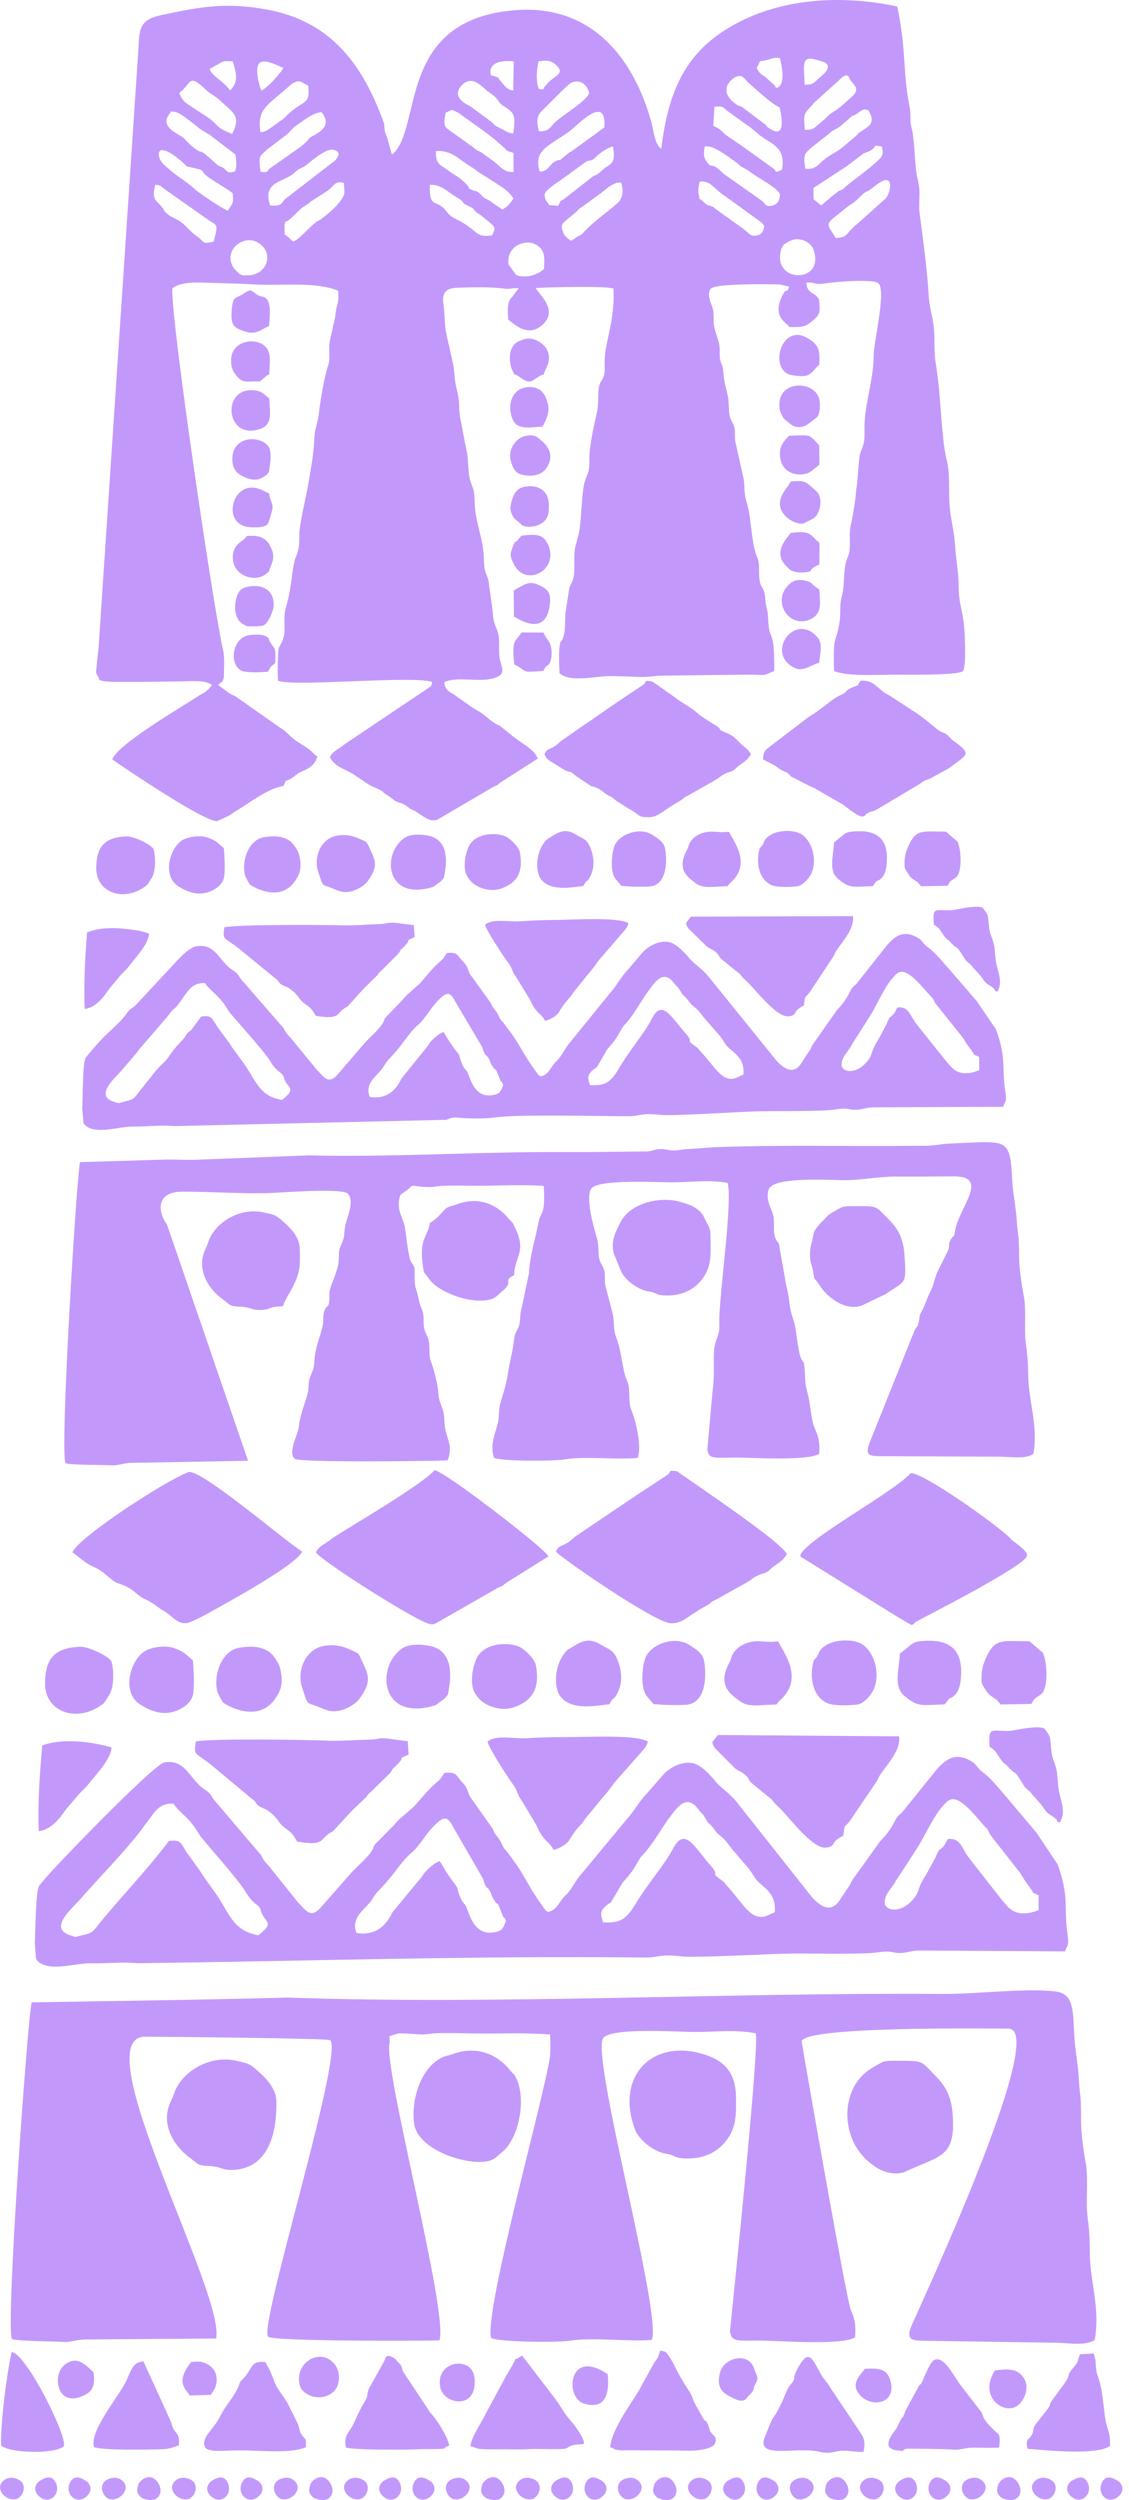 <?xml version="1.0" encoding="UTF-8"?> <svg xmlns="http://www.w3.org/2000/svg" width="136" height="301" viewBox="0 0 136 301" fill="none"><path fill-rule="evenodd" clip-rule="evenodd" d="M65.522 32.404C64.452 33.332 62.974 33.466 62.157 33.091L61.266 31.851C61.064 30.724 61.71 29.669 62.751 29.341C63.415 29.132 64.003 29.146 64.535 29.441C65.622 30.044 65.635 30.864 65.522 32.404ZM95.097 29.041C96.191 28.437 97.666 29.076 98.011 30.092C99.391 34.161 93.075 34.11 94.063 30.188C94.259 29.413 94.561 29.338 95.097 29.041ZM29.894 33.143C29.302 33.143 29.278 33.232 28.821 32.953C28.81 32.947 28.311 32.457 28.278 32.416C26.654 30.407 29.181 28.142 31.011 29.176C33.166 30.393 32.139 33.144 29.894 33.143ZM19.421 24.823C18.721 24.009 18.28 24.061 18.693 22.248C19.401 22.279 19.383 22.462 19.85 22.786L24.848 26.305C26.017 27.208 26.436 26.656 25.72 29.106C24.342 29.354 24.779 29.298 23.944 28.616C23.914 28.59 23.872 28.559 23.841 28.536C23.81 28.513 23.765 28.485 23.734 28.462C22.622 27.655 22.346 27.016 21.456 26.509C21.094 26.303 20.59 26.111 20.212 25.8C19.591 25.289 19.828 25.297 19.421 24.823ZM84.542 24.123C84.135 23.693 84.404 24.419 84.186 23.548C84.054 23.024 84.147 22.363 84.29 21.866C85.676 21.722 85.879 22.704 87.447 23.684L91.764 26.815C91.85 26.903 91.996 27.102 92.058 27.181C92.016 27.41 91.99 28.227 91.099 28.368C90.241 28.503 90.205 27.919 89.174 27.284L86.182 25.144C85.382 24.447 85.611 25.159 84.638 24.209C84.61 24.183 84.568 24.151 84.542 24.123ZM68.827 28.999C68.427 28.768 68.03 28.439 67.873 28.066C67.434 27.026 67.763 26.919 68.317 26.425L69.19 25.699C69.681 25.32 69.605 25.197 70.147 24.892L72.405 23.245C73.256 22.554 74.013 21.879 74.838 21.989C75.133 23.014 75.023 23.907 74.361 24.482C73.075 25.599 71.63 26.577 70.444 27.822C69.799 28.498 70.279 28.054 69.429 28.571L68.827 28.999ZM56.436 24.814C57.415 25.274 56.729 25.011 57.421 25.582C57.672 25.789 57.804 25.819 57.958 25.948C59.563 27.296 59.88 27.212 59.27 28.328C57.759 28.579 57.56 28.133 56.742 27.498C55.018 26.159 54.583 26.529 53.72 25.382C52.612 23.911 51.663 25.215 51.789 22.261C53.103 22.155 53.963 23.145 54.893 23.682C56.265 24.474 55.36 24.307 56.436 24.814ZM34.272 27.095C34.496 26.325 34.16 26.998 34.882 26.415C34.923 26.382 35.04 26.291 35.08 26.259L36.249 25.127C36.274 25.104 36.31 25.068 36.336 25.047L37.204 24.478C37.698 24.049 36.943 24.545 37.571 24.178L39.425 22.988C40.315 22.397 40.271 21.716 41.417 22.02L41.49 23.025C41.58 24.08 39.538 25.747 38.712 26.357C38.372 26.607 38.412 26.509 38.147 26.689C37.414 27.188 36.182 28.684 35.381 29.077C34.949 28.918 35.007 28.673 34.291 28.236L34.272 27.095ZM99.926 27.477C99.649 26.898 99.945 26.675 100.279 26.348L102.243 24.776C102.658 24.542 103.098 24.209 103.362 23.937C104.657 22.601 104.013 23.524 105.372 22.414C107.894 20.354 107.306 23.23 106.686 23.894L105.272 25.149C104.946 25.488 105.263 25.216 104.808 25.576L103.324 26.908C101.794 28.114 102.246 28.584 100.68 28.654L99.926 27.477ZM65.599 23.379C65.833 22.78 66.993 22.072 67.516 21.709L70.574 19.481C71.174 19.14 71.041 19.614 71.78 18.901C72.275 18.424 73.128 17.79 73.847 17.641C74.08 19.232 73.942 19.559 73.01 20.131C72.658 20.347 72.26 20.781 72.031 20.933C71.642 21.191 71.733 21.052 71.428 21.235L67.974 23.939C67.212 24.428 67.721 23.934 67.232 24.779L66.172 24.698C65.774 24.112 65.639 24.094 65.599 23.379ZM88.618 19.505C89.177 19.903 88.887 19.839 89.657 20.261C90.353 20.641 90.247 20.633 90.814 21.021C91.77 21.674 93.623 22.621 93.954 23.379C93.928 24.129 93.689 24.605 93.008 24.754C92.078 24.956 92.338 24.514 91.558 24.016L87.609 21.237C87.276 20.966 87.364 21.124 87.007 20.771C85.474 19.256 85.892 20.576 85.064 19.363C84.695 18.824 84.795 18.324 84.88 17.654C85.827 17.388 87.525 18.728 88.618 19.505ZM61.854 23.91C61.544 24.357 61.146 24.922 60.509 25.216L59.302 24.405C59.209 24.328 59.172 24.279 58.999 24.168L58.766 24.039C58.459 23.867 58.599 24.024 58.213 23.716C57.81 23.395 58.002 23.421 57.678 23.199C57.114 22.814 57.496 23.115 57.019 22.932C56.118 22.587 56.819 22.809 56.112 22.111C55.106 21.118 54.959 21.265 53.99 20.521C53.096 19.834 52.443 19.852 52.519 18.191C54.387 18.059 55.232 19.168 56.638 20.015C57.255 20.387 57.157 20.371 57.668 20.739L59.946 22.181C60.874 22.822 61.234 22.999 61.854 23.91ZM24.768 21.073C25.352 21.612 27.191 22.594 28.028 23.266C28.159 24.731 27.955 24.406 27.466 25.367C26.83 25.18 23.911 23.193 23.427 22.744C22.268 21.672 21.472 21.398 19.79 19.872C18.74 18.92 18.708 16.955 21.246 18.933C21.397 19.05 21.738 19.314 21.831 19.393C22.821 20.232 21.974 19.89 23.594 20.284C24.685 20.549 24.075 20.432 24.768 21.073ZM32.549 24.736C31.512 21.814 34.297 21.912 35.466 20.807C35.99 20.312 36.01 20.396 36.642 20.053C37.131 19.787 39.233 17.67 40.301 18.069C41.163 18.39 40.663 18.974 40.368 19.32L34.348 23.966C33.934 24.322 34.063 24.887 32.549 24.736ZM102.056 19.977C102.088 19.952 102.125 19.916 102.155 19.889L103.959 18.524C104.406 18.269 104.254 18.412 104.597 18.263C105.809 17.736 104.865 17.351 106.231 17.651C106.389 18.321 106.405 18.674 105.97 19.117C104.735 20.377 102.758 21.658 101.889 22.462C100.893 23.384 101.749 22.373 100.331 23.546L98.911 24.734C98.598 24.462 98.25 24.184 97.997 23.991L97.995 22.628L102.056 19.977ZM65.003 20.651C64.27 18.048 65.971 17.677 68.644 15.78C69.379 15.259 73.123 11.13 72.797 15.345L68.925 18.162C68.551 18.412 68.823 18.155 68.386 18.515C66.584 19.997 68.022 18.819 66.835 19.455C66.18 19.805 65.982 20.714 65.003 20.651ZM61.869 20.697C60.672 20.829 60.205 19.918 59.401 19.375L58.262 18.556C57.743 18.101 57.767 18.344 57.256 17.952C57.134 17.857 57.234 17.92 57.074 17.781L54.185 15.718C53.637 15.345 53.337 15.16 53.698 13.559C54.503 13.248 54.221 13.094 55.002 13.474C55.458 13.696 55.166 13.571 55.539 13.822L56.064 14.194C57.355 15.14 59.028 16.236 60.19 17.315C60.217 17.341 60.258 17.374 60.285 17.398L60.767 17.812C60.794 17.838 60.825 17.88 60.853 17.905C61.281 18.298 60.641 17.932 61.378 18.272C61.55 18.351 61.528 18.256 61.852 18.423L61.869 20.697ZM93.602 20.693C92.859 20.355 93.807 20.794 93.165 20.288L89.345 17.548C89.312 17.525 89.268 17.498 89.235 17.476L87.765 16.477C86.898 15.915 87.135 15.718 85.929 15.149L86.06 12.847C87.055 12.787 87.029 12.831 87.569 13.315L89.925 15.019C89.957 15.039 90.003 15.064 90.034 15.085L90.25 15.227C90.255 15.231 90.523 15.447 90.546 15.465L91.606 16.348C93.104 17.453 94.66 17.757 94.195 20.429L93.602 20.693ZM31.379 20.685C31.189 18.734 31.086 18.999 32.249 17.945L34.346 16.349C34.865 16.008 34.976 15.621 35.844 14.997C36.096 14.815 36.177 14.762 36.358 14.641C36.938 14.256 37.903 13.525 38.742 13.514C40.062 15.169 38.427 15.961 37.588 16.421C36.946 16.774 37.473 16.695 36.115 17.742L32.677 20.157C32.094 20.512 32.459 20.841 31.379 20.685ZM25.231 16.211C25.262 16.235 25.301 16.27 25.332 16.293C25.362 16.317 25.404 16.347 25.435 16.37L28.365 18.601C28.454 19.261 28.562 20.042 28.302 20.649C27.278 20.936 27.413 20.559 26.877 20.209C26.406 19.902 26.52 20.169 25.984 19.677C23.613 17.499 24.654 18.721 23.606 17.98C22.799 17.41 22.382 16.845 22.128 16.627C21.566 16.144 19.887 15.565 20.053 14.399C20.079 14.212 20.376 13.74 20.404 13.713C20.837 13.302 19.996 13.405 21.021 13.46C21.759 13.5 23.997 15.487 24.209 15.605L25.231 16.211ZM97.016 20.314C96.735 18.534 96.938 18.542 97.728 17.783L100.006 15.98C100.366 15.647 100.757 15.554 101.194 15.223C101.397 15.069 101.471 14.983 101.671 14.82L102.157 14.415C102.184 14.389 102.217 14.349 102.243 14.323C102.899 13.692 102.571 14.072 103.095 13.781L103.755 13.315C104.306 13.089 104.028 13.184 104.589 13.257C105.083 14.1 105.292 14.783 104.361 15.398C102.509 16.621 103.97 15.691 102.792 16.637C101.987 17.285 101.404 17.902 100.606 18.346C98.965 19.259 98.796 19.732 98.368 20.021C97.96 20.296 97.623 20.359 97.016 20.314ZM31.37 15.915C30.941 13.124 32.166 12.735 34.887 10.334C36.016 9.338 36.368 9.961 37.121 10.309C37.44 12.926 36.356 11.87 34.194 14.264L32.362 15.575C31.899 15.832 31.88 15.879 31.37 15.915ZM96.943 15.624C96.87 14.149 96.685 13.851 97.539 12.977C97.561 12.953 97.789 12.708 97.801 12.694C97.836 12.655 97.926 12.534 97.959 12.497C98.187 12.239 98.058 12.365 98.3 12.16L100.733 9.966C101.344 9.481 100.826 9.877 101.182 9.54C102.26 8.518 102.264 9.462 102.486 9.726C103.126 10.488 103.589 10.858 102.408 11.829C101.896 12.251 101.468 12.736 100.782 13.212C100.431 13.456 100.162 13.577 99.834 13.859L99.293 14.397C99.263 14.422 99.221 14.454 99.191 14.477L98.144 15.357C97.809 15.589 97.523 15.657 96.943 15.624ZM92.672 15.453C92.29 15.197 92.451 15.256 92.22 15.02L89.403 12.894C89.093 12.722 89.104 12.82 88.772 12.637L88.272 12.234C86.524 10.659 88.287 9.412 88.575 9.284C89.507 8.87 89.657 9.536 90.195 9.997C91.158 10.82 92.93 12.504 93.917 12.939C93.955 13.229 94.979 17.005 92.672 15.453ZM64.919 15.796C64.594 14.618 64.661 13.898 65.393 13.227C65.964 12.702 68.456 10.078 68.866 9.93C70.076 9.488 70.746 10.36 70.971 11.169C70.823 11.613 70.637 11.722 70.36 12C69.459 12.902 67.264 14.235 66.691 14.898C66.18 15.49 65.958 15.843 64.919 15.796ZM60.633 15.634C59.157 14.824 60.18 15.573 59.16 14.639L56.72 12.839C56.41 12.658 54.267 11.762 55.578 10.318C56.932 8.826 58.251 10.681 58.844 11.067C60.215 11.958 59.877 12.239 60.571 12.7C61.977 13.635 62.127 13.728 61.837 16.064C61.328 16.051 61.037 15.856 60.633 15.634ZM26.965 12.517C26.993 12.544 27.03 12.581 27.058 12.606C28.205 13.633 29.006 14.176 27.957 16.123C26.488 15.527 26.525 15.464 25.793 14.749C25.174 14.145 24.178 13.607 23.191 12.927C22.639 12.547 21.927 12.259 21.602 11.169C23.138 10.075 22.588 8.695 24.878 10.875C25.439 11.41 25.812 11.414 26.965 12.517ZM59.119 9.046C58.79 7.411 60.559 7.257 61.89 7.388L61.818 10.883C61.153 10.872 60.801 10.335 60.474 9.965C59.691 9.077 60.394 9.469 59.119 9.046ZM64.933 10.725C64.519 9.903 64.653 8.265 64.871 7.399C65.771 7.259 66.294 7.232 66.92 7.772C68.127 8.813 66.93 9.088 66.111 9.865L65.606 10.451C65.292 10.786 65.822 10.787 64.933 10.725ZM96.916 10.193C96.916 8.057 96.397 6.643 98.253 7.173C98.349 7.201 99.322 7.49 99.362 7.515C100.403 8.143 98.969 9.117 98.521 9.535C98.047 9.979 97.895 10.227 96.916 10.193ZM91.553 7.37C92.639 7.3 93.156 6.783 93.956 7.015C94.204 8.032 94.65 10.129 93.602 10.59C93.168 10.391 93.579 10.577 93.277 10.249L92.169 9.242C91.922 9.065 91.479 8.944 91.17 8.176L91.553 7.37ZM31.487 10.902C31.244 10.468 30.673 8.258 31.193 7.661C31.802 6.961 33.372 7.905 34.13 8.161C33.913 8.707 32.173 10.629 31.487 10.902ZM25.241 8.338C25.496 8.127 25.185 8.351 25.608 8.111L26.395 7.661C27.091 7.265 27.073 7.364 28.033 7.39C28.47 8.73 28.767 9.965 27.712 10.87C26.806 9.653 25.773 9.386 25.241 8.338ZM47.237 18.616C47.209 18.576 47.187 18.516 47.174 18.484L46.67 16.693C46.319 15.618 46.377 16.205 46.272 14.883C43.621 7.466 39.634 2.478 32.049 1.13C27.096 0.249 24.119 0.816 19.377 1.832C16.578 2.432 16.817 3.733 16.652 6.21L11.867 78.103C11.772 78.783 11.666 79.9 11.621 80.4C11.552 81.163 11.545 80.931 11.801 81.428C12.187 82.178 11.791 81.779 12.384 81.992C12.976 82.206 20.344 82.048 21.577 82.044C23.27 82.039 24.613 81.821 25.538 82.483C25.153 82.994 24.728 83.376 24.145 83.639C21.775 85.204 14.16 89.603 13.521 91.436C14.806 92.342 25.061 99.273 26.218 98.838C26.411 98.766 27.435 98.274 27.66 98.143C28.008 97.942 27.937 97.933 28.322 97.708C29.989 96.732 32.303 94.873 34.141 94.64C34.657 93.548 34.111 94.325 35.11 93.708C35.514 93.458 35.739 93.156 36.235 92.943C37.236 92.514 37.882 92.159 38.243 91.093C37.865 90.847 37.868 90.772 37.499 90.447C36.752 89.789 35.955 89.472 35.21 88.838C34.733 88.431 34.355 87.947 33.757 87.624L28.484 83.92C28.216 83.727 28.033 83.728 27.656 83.485L26.29 82.483C26.763 81.936 26.694 82.358 26.967 81.598C26.973 80.542 27.085 79.179 26.876 78.292C25.738 73.449 20.46 37.718 20.766 34.705C21.837 33.871 23.804 34.006 25.47 34.058C27.252 34.113 28.973 34.142 30.749 34.247C33.781 34.426 38.081 33.87 40.739 35.01C40.773 35.796 40.812 36.102 40.624 36.733C40.43 37.385 40.473 37.416 40.364 38.227L39.742 41.001C39.513 42.036 39.864 43.056 39.488 44.141C39.056 45.39 38.586 48.261 38.413 49.79C38.285 50.922 37.924 51.571 37.881 52.577C37.784 54.786 37.457 56.404 37.085 58.544C36.831 60.004 36.05 63.157 36.057 64.434C36.064 65.819 35.991 66.183 35.566 67.266C35.21 68.175 35.093 71.018 34.509 72.89C33.892 74.868 34.748 76.045 33.769 77.656L33.646 77.865C33.631 77.9 33.611 77.945 33.598 77.983C33.529 78.193 33.525 78.35 33.509 78.577C33.452 79.362 33.416 81.219 33.492 81.951C35.164 82.74 49.599 81.311 52.039 82.1C51.916 82.787 52.048 82.493 51.423 82.949C51.108 83.18 50.961 83.281 50.685 83.449L41.465 89.638C40.869 90.196 40.078 90.416 39.741 91.153C40.302 92.371 41.735 92.635 42.758 93.337C42.931 93.455 43.282 93.711 43.485 93.836C44.151 94.246 44.238 94.437 45.04 94.768C45.223 94.844 45.849 95.129 45.902 95.163C46.19 95.352 46.049 95.297 46.268 95.47L47.322 96.208C47.897 96.738 48.236 96.522 48.963 97.034C49.381 97.329 49.26 97.32 49.74 97.526C50.453 97.834 51.352 98.765 52.197 98.769C52.674 98.772 52.636 98.678 53.003 98.504L59.47 94.713C60.227 94.399 59.688 94.668 60.241 94.238L64.783 91.329C64.374 90.252 62.907 89.52 62.079 88.873L60.205 87.38C60.17 87.362 59.906 87.254 59.834 87.215C59.004 86.77 58.41 86.027 57.571 85.588L56.59 84.981C56.56 84.957 56.521 84.922 56.492 84.899L54.64 83.585C53.956 83.208 53.569 82.919 53.525 82.128C55.16 81.375 57.666 82.216 59.516 81.647C61.209 81.127 60.25 80.236 60.153 78.954C60.102 78.286 60.144 77.645 60.111 76.986C60.046 75.665 59.471 75.472 59.376 73.969C59.31 72.922 59.046 71.602 58.915 70.432C58.737 68.843 58.332 69.48 58.292 67.269C58.248 64.85 57.205 62.85 57.176 60.366C57.154 58.488 56.66 58.448 56.5 57.139C56.306 55.55 56.456 55.144 56.076 53.654L55.427 50.241C55.18 48.936 55.492 48.689 55.006 46.812C54.693 45.605 54.775 44.396 54.477 43.372L53.775 40.221C53.517 39.109 53.607 37.789 53.425 36.706C53.199 35.365 53.647 34.694 55.013 34.648C56.88 34.585 58.941 34.518 60.79 34.753C61.515 34.846 61.577 34.646 62.482 34.698L61.639 35.833C61.442 36.091 61.647 35.7 61.416 36.118C61.068 36.747 61.191 37.718 61.215 38.478C61.935 38.975 63.664 40.822 65.487 38.971C67.168 37.265 65.019 35.546 64.527 34.674C66.234 34.585 72.555 34.402 73.898 34.731C74.11 38.697 72.801 41.214 72.829 43.729C72.836 44.306 72.896 44.821 72.712 45.332C72.49 45.946 72.365 45.816 72.2 46.372C71.977 47.121 72.138 48.533 71.939 49.468C71.592 51.097 70.999 53.506 70.999 55.232C70.998 56.89 70.895 56.66 70.469 57.897C70.032 59.159 70.064 62.464 69.771 64C69.575 65.027 69.234 65.719 69.191 66.724C69.148 67.713 69.305 68.916 69.017 69.803C69.008 69.835 68.596 70.736 68.579 70.791L68.138 73.66C68.026 74.614 68.155 75.883 67.839 76.765C67.58 77.49 67.531 76.91 67.4 77.874C67.302 78.594 67.357 80.302 67.406 81.067C68.856 82.239 71.697 81.367 73.605 81.402C74.725 81.423 75.851 81.445 76.972 81.502C78.12 81.56 78.853 81.331 80.152 81.341L90.418 81.224C92.294 81.236 91.751 81.457 93.266 80.779C93.305 75.194 92.676 77.656 92.528 74.52C92.49 73.709 92.469 73.586 92.306 72.966C92.155 72.388 92.225 72.14 92.117 71.544C91.908 70.394 91.446 70.894 91.443 68.857C91.439 66.966 91.209 67.447 90.897 66.126C90.437 64.183 90.479 62.186 89.915 60.346C89.532 59.1 89.784 58.486 89.524 57.387L88.586 53.212C88.48 52.673 88.575 52.219 88.501 51.694C88.342 50.55 87.851 50.982 87.797 49.041C87.757 47.551 87.569 47.346 87.303 46.09C87.173 45.475 87.183 45.165 87.096 44.459C87.021 43.86 86.855 43.825 86.754 43.333C86.638 42.767 86.746 42.198 86.662 41.617C86.538 40.749 86.054 39.824 85.979 38.956C85.936 38.453 85.999 37.879 85.914 37.373C85.807 36.738 85.013 35.482 85.64 34.751C86.175 34.126 92.428 34.205 93.967 34.245L95.073 34.527C94.71 35.526 94.811 34.463 94.257 35.555C92.918 38.193 94.815 38.856 95.076 39.376C96.564 39.387 96.992 39.401 97.876 38.631C98.758 37.865 98.804 37.731 98.676 36.12C98.322 35.166 97.187 35.475 97.14 34.022C98.203 33.948 98.119 34.317 99.209 34.142C100.42 33.947 104.929 33.571 105.743 34.057C106.857 34.721 105.243 41.109 105.239 42.846C105.231 45.791 104.122 48.682 104.137 51.518C104.145 52.98 104.181 53.156 103.694 54.376C103.373 55.184 103.416 57.352 103.16 58.827C103.085 59.257 103.092 59.801 103.008 60.282C102.887 60.98 102.705 62.329 102.511 63.115C102.224 64.274 102.472 65.172 102.327 66.36C102.254 66.95 102.155 66.851 101.97 67.468C101.513 68.993 101.803 70.446 101.391 71.839C101.114 72.772 101.294 73.796 101.141 74.811C100.7 77.742 100.33 76.041 100.471 80.787C102.206 81.51 105.9 81.207 108.291 81.227C109.545 81.238 115.435 81.304 115.971 80.808C116.46 80.337 116.194 76.077 116.147 75.481C115.999 73.628 115.468 72.594 115.48 70.625C115.491 68.978 115.146 67.41 115.053 65.669C114.972 64.139 114.5 62.381 114.387 60.865C114.251 59.029 114.476 57.115 114.052 55.454C113.449 53.085 113.329 48.302 112.978 45.561C112.627 42.807 112.572 43.534 112.554 40.539C112.541 38.497 111.975 37.37 111.873 35.598C111.686 32.35 111.188 28.862 110.776 25.665C110.665 24.806 110.797 23.725 110.75 22.837C110.714 22.14 110.469 21.449 110.359 20.573C110.199 19.297 110.116 16.45 109.821 15.457C109.548 14.537 109.771 13.821 109.577 12.876C108.71 8.632 109.225 6.241 108.086 0.782C102.05 -0.513 95.279 -0.337 89.629 2.358C82.938 5.55 80.583 10.332 79.652 17.936C78.829 17.26 78.747 15.752 78.489 14.8C76.403 7.141 71.365 0.507 62.101 1.224C47.633 2.343 50.974 15.462 47.237 18.616Z" fill="#C299FB"></path><path fill-rule="evenodd" clip-rule="evenodd" d="M98.68 175.029C98.782 173.729 98.623 173.02 98.175 172.043C97.666 170.932 97.648 169.037 97.301 167.81C96.865 166.272 97.055 166.059 96.9 164.585C96.812 163.752 96.748 164.125 96.474 163.478C96.062 162.506 95.979 160.105 95.604 159.01C95.5 158.705 95.343 158.201 95.246 157.769C95 156.686 95.122 156.316 94.717 154.791L93.94 150.421C93.824 149.356 93.79 149.869 93.447 149.171C93.038 148.338 93.391 147.056 93.102 146.165C92.855 145.412 92.219 144.338 92.59 143.213C93.127 141.588 100.396 142.101 101.745 142.095C103.778 142.086 105.967 141.647 107.926 141.656C110.219 141.666 112.547 141.651 114.842 141.631C119.225 141.593 115.663 145.219 115.088 147.983C114.778 149.479 115.068 148.36 114.534 149.235C114.15 149.864 114.468 149.865 114.22 150.519L113.044 152.9C112.541 153.795 112.574 154.538 112.138 155.358C111.7 156.182 111.511 156.993 111.06 157.819C110.601 158.66 110.889 158.244 110.663 159.211C110.53 159.787 110.428 159.647 110.138 160.257L104.713 173.799C104.2 175.189 104.737 175.306 105.977 175.322L119.793 175.379C121.317 175.31 123.431 175.8 124.495 175.029C125.06 171.551 123.904 168.721 123.86 165.654C123.816 162.564 123.565 162.302 123.498 160.879C123.433 159.489 123.586 157.317 123.329 156.05C123.091 154.872 122.778 152.76 122.767 151.499C122.734 148.043 122.631 149.245 122.478 146.896C122.373 145.283 122.061 144.002 121.958 142.469C121.758 139.494 121.868 137.781 119.807 137.571C118.484 137.437 115.865 137.636 114.476 137.679C113.246 137.718 112.615 137.976 111.123 137.955C109.94 137.938 108.764 137.972 107.582 137.976C100.473 137.998 93.25 137.849 86.165 138.12C84.98 138.165 84.085 138.295 82.801 138.346C82.107 138.373 81.838 138.512 81.209 138.516C80.481 138.521 80.331 138.343 79.618 138.349C78.753 138.356 78.723 138.57 78.011 138.626L72.721 138.691C70.356 138.714 68.005 138.694 65.642 138.704C56.092 138.744 46.729 139.335 37.151 139.105L23.708 139.631C22.531 139.68 21.2 139.592 19.984 139.61L9.642 139.917C9.228 141.545 7.19 174.814 7.895 176.149C8.184 176.409 12.779 176.358 13.473 176.421C14.187 176.486 14.81 176.134 15.907 176.128L29.88 175.876L20.128 147.465C18.823 145.611 18.997 143.487 21.923 143.476C25.418 143.463 28.61 143.724 32.019 143.654C33.908 143.615 40.484 143.038 41.823 143.642C42.812 144.536 41.793 146.495 41.58 147.632C41.384 148.672 41.595 148.724 41.177 149.686C40.71 150.76 40.874 150.611 40.793 151.856C40.713 153.093 39.763 154.746 39.691 155.56C39.657 155.945 39.72 156.451 39.643 156.802C39.461 157.638 39.577 156.929 39.183 157.582C38.815 158.192 39.044 158.927 38.847 159.735C38.529 161.043 37.954 162.347 37.88 163.704C37.816 164.884 37.769 164.748 37.391 165.693C37.056 166.529 37.269 166.982 37.036 167.856C36.67 169.234 36.161 170.255 36.011 171.693C35.894 172.805 34.65 174.791 35.482 175.629C35.971 176.123 52.115 175.917 53.923 175.828C54.615 174.003 53.799 173.327 53.595 171.753C53.474 170.822 53.588 170.437 53.279 169.555C53.056 168.921 52.878 168.669 52.809 167.773C52.706 166.439 52.284 164.973 51.893 163.841C51.614 163.031 51.809 162.487 51.674 161.582C51.563 160.836 51.206 160.58 51.08 159.802C50.933 158.892 51.171 158.488 50.817 157.637C50.465 156.791 50.53 156.842 50.321 155.908C50.127 155.041 49.956 155.112 49.941 153.796C49.929 152.609 50.08 152.731 49.508 151.898C49.216 151.473 48.901 148.535 48.784 147.799C48.605 146.673 47.599 145.544 48.244 143.851L48.992 143.319C50.088 142.461 49.089 142.813 51.511 142.921C52.189 142.951 52.572 142.805 53.245 142.774C54.562 142.715 55.997 142.755 57.324 142.76C59.983 142.769 62.878 142.592 65.499 142.783C65.537 143.489 65.586 144.614 65.492 145.294C65.365 146.206 65.039 146.255 64.873 147.149C64.457 149.395 63.825 151.07 63.729 153.273L62.856 157.387C62.603 158.247 62.733 158.585 62.57 159.428C62.431 160.15 62.038 160.216 61.929 161.241C61.765 162.777 61.384 163.969 61.164 165.48C60.942 167 60.354 168.492 60.211 169.211C60.07 169.914 60.141 170.571 59.982 171.269C59.65 172.724 59.006 173.781 59.491 175.517C60.519 175.957 66.663 175.939 68.072 175.705C70.514 175.3 74.036 175.772 76.792 175.537C77.353 174.264 76.62 171.125 76.057 169.759C75.642 168.754 75.941 167.617 75.659 166.582C75.524 166.088 75.378 166.013 75.206 165.262C74.879 163.832 74.753 162.357 74.214 160.982C73.808 159.948 74.068 158.994 73.744 157.939L73.003 155.082C72.639 153.738 73.194 153.454 72.424 152.154C71.896 151.263 72.258 150.226 71.881 148.981C71.619 148.118 71.336 147.054 71.175 146.169C71.044 145.448 70.762 143.724 71.233 143.095C72.108 141.924 79.601 142.37 81.038 142.352C83.442 142.323 85.261 142.026 87.641 142.414C88.272 144.631 86.698 155.251 86.646 158.927C86.634 159.771 86.724 160.21 86.428 160.942C86.214 161.471 86.064 161.982 86.016 162.638C85.921 163.95 86.077 165.777 85.883 166.981L85.208 174.491C85.342 175.414 85.698 175.48 86.688 175.51C87.254 175.527 87.89 175.483 88.471 175.484C90.737 175.494 97.316 175.926 98.68 175.029Z" fill="#C299FB"></path><path fill-rule="evenodd" clip-rule="evenodd" d="M44.539 132.076C43.941 130.546 45.156 129.72 45.86 128.883C46.345 128.305 46.373 128.011 46.91 127.454C48.746 125.546 49.17 124.404 50.41 123.352C51.159 122.718 51.773 121.53 52.625 120.61C54.183 118.926 54.324 119.711 55.211 121.216L57.979 125.886C58.256 126.379 58.155 126.416 58.35 126.779C58.615 127.272 58.541 126.875 58.887 127.474C59.088 127.823 58.991 127.866 59.281 128.309C59.98 129.378 59.44 127.983 60.183 129.849C60.48 130.596 60.393 130.004 60.617 130.613C60.394 131.205 60.277 131.597 59.742 131.757C57.429 132.451 56.796 130.325 56.382 129.27C56.133 128.635 55.961 128.891 55.59 127.928C55.227 126.984 55.54 127.275 54.98 126.575C54.382 125.827 54.004 125.189 53.431 124.257C52.889 124.377 51.998 125.228 51.688 125.671C51.666 125.702 51.641 125.749 51.619 125.78C51.597 125.812 51.57 125.857 51.548 125.888C51.526 125.919 51.495 125.962 51.473 125.993L48.393 129.813C48.244 129.983 47.4 132.531 44.539 132.076ZM23.29 123.67C22.728 124.448 22.973 123.904 22.509 124.479C22.309 124.725 22.34 124.767 22.236 124.912C21.878 125.411 21.319 125.735 20.254 127.329C19.898 127.861 19.186 128.378 18.797 128.889L16.746 131.456C16.073 132.448 15.752 132.449 14.919 132.645C14.113 132.837 14.537 132.897 13.751 132.662C11.234 131.908 14.036 129.653 14.769 128.738L16.465 126.753C16.807 126.324 16.742 126.326 17.099 125.957L20.299 122.24C20.481 121.999 20.423 122.043 20.597 121.829C21.021 121.306 20.984 121.628 21.6 120.741L21.978 120.225C22.82 119.061 23.237 118.336 24.67 118.361C25.758 119.764 26.256 119.614 27.587 121.791C27.793 122.127 31.819 126.54 32.544 127.752C33.309 129.03 33.782 129.033 34.055 129.435C34.332 129.846 34.111 129.618 34.304 130.046C34.777 131.093 35.694 131.069 33.965 132.435C31.328 131.966 30.968 130.396 29.482 128.182L27.92 126.037C27.886 125.981 27.667 125.633 27.649 125.611L26.363 123.863C25.473 122.709 25.731 122.186 24.233 122.392L23.29 123.67ZM71.073 130.654C70.81 129.861 70.677 129.43 71.454 128.803C72.065 128.308 71.717 128.798 72.129 128.095L73.11 126.405C73.519 125.831 73.91 125.656 74.804 124.017C75.079 123.513 75.111 123.541 75.409 123.205C76.501 121.972 77.342 120.303 78.166 119.226C78.189 119.196 78.221 119.154 78.244 119.123C78.963 118.149 79.875 116.846 81.062 118.199L81.376 118.59C81.837 119.1 81.559 118.668 82.002 119.39C82.333 119.928 82.197 119.698 82.567 120.07C82.939 120.442 82.921 120.524 83.201 120.846C83.438 121.117 83.661 121.228 83.946 121.504C84.438 121.977 84.611 122.353 85.167 122.946L86.139 124.068C87.101 125.068 87.191 125.532 87.617 125.988C88.378 126.801 89.716 127.334 89.549 129.375L88.656 129.775C87.029 130.377 86.169 128.503 84.456 126.66C84.429 126.632 84.395 126.593 84.368 126.565C84.342 126.535 84.31 126.494 84.284 126.465C84.258 126.436 84.228 126.393 84.202 126.364C83.946 126.087 84.15 126.248 83.827 126.02C82.348 124.981 83.732 125.685 82.607 124.435C80.877 122.514 79.767 120.195 78.531 122.637C77.692 124.294 75.791 126.523 74.582 128.589C73.479 130.475 72.795 130.713 71.073 130.654ZM108.135 121.287C107.905 121.582 107.956 121.606 107.823 121.818C107.428 122.452 107.808 121.911 107.418 122.312C107.029 122.71 107.406 122.1 107.015 122.795C106.87 123.053 106.89 123.074 106.795 123.304L105.88 125.022C104.732 126.846 105.215 126.843 104.514 127.728C103.129 129.476 101.361 129.095 101.375 128.171C101.389 127.218 102.162 126.674 102.532 125.898L104.798 122.331C105.378 121.478 106.577 118.76 107.58 117.688C107.869 117.379 108.092 117.074 108.498 117.012C109.331 116.884 110.429 118.104 110.813 118.506C110.839 118.533 110.877 118.57 110.903 118.596L112.087 119.924C112.629 120.413 112.337 120.375 112.806 120.964L115.795 124.7C116.176 125.152 116.102 125.17 116.433 125.658C116.675 126.014 116.836 126.19 117.104 126.581C117.588 127.288 117.13 126.822 117.94 127.249L117.964 128.844C115.28 129.933 114.559 128.348 113.977 127.769L110.911 123.938C110.742 123.756 110.675 123.615 110.438 123.331C109.559 122.278 109.555 121.18 108.135 121.287ZM120.871 133.258C120.914 132.737 121.328 132.849 121.123 131.572C120.616 128.403 121.301 127.56 119.971 123.923L117.583 120.419C117.317 120.162 117.481 120.343 117.168 119.957L114.469 116.831C113.705 115.987 112.934 114.99 112.065 114.271C111.944 114.171 111.659 113.976 111.565 113.891C111.213 113.572 111.033 113.185 110.598 112.929C108.942 111.954 107.947 112.56 106.852 113.791L103.264 118.337C102.846 118.832 102.741 118.68 102.392 119.395C101.896 120.411 101.42 120.968 100.768 121.679L97.917 125.744C97.687 126.087 97.763 126.058 97.618 126.336L96.649 127.809C95.755 129.379 94.674 128.865 93.695 127.869C93.669 127.843 93.629 127.81 93.604 127.784L85.618 117.912C84.634 116.619 83.855 116.257 83.106 115.463C83.071 115.426 82.985 115.306 82.95 115.266L82.785 115.073C82.257 114.51 81.753 113.954 81.055 113.596C79.825 112.965 78.184 113.809 77.434 114.639L75.652 116.735C74.71 117.734 74.365 118.584 73.51 119.53L68.749 125.402C68.158 126.023 67.745 127.009 67.126 127.678C66.949 127.869 67.066 127.701 66.855 127.937C66.3 128.558 66.069 129.423 65.11 129.597C64.815 129.371 64.926 129.5 64.638 129.112C63.151 127.112 62.902 126.325 61.738 124.606L60.681 123.181C60.479 122.918 60.53 123.059 60.352 122.817C60.096 122.468 60.102 122.229 59.779 121.798C59.407 121.302 59.381 121.345 59.078 120.696L56.863 117.621C56.316 117.014 56.472 116.468 55.834 115.828C55.04 115.033 55.209 114.587 53.819 114.749C53.434 115.297 53.569 115.29 52.961 115.818C51.728 116.888 50.989 118.067 50.329 118.633C50.085 118.843 50.251 118.677 50.048 118.883L49.287 119.558C48.963 119.802 48.729 120.114 48.413 120.46L46.572 122.378C46.333 122.628 46.554 122.309 46.332 122.694C46.213 122.901 46.293 122.855 46.182 123.061C45.744 123.875 44.649 124.805 44.032 125.464L40.598 129.446C39.523 130.635 38.968 129.576 38.204 128.846L35.344 125.358C34.94 124.796 34.67 124.678 34.375 124.187C34.252 123.982 34.312 124.018 34.189 123.834C34.056 123.636 34.056 123.664 33.945 123.544L29.1 117.966C28.759 117.571 28.902 117.656 28.659 117.338C28.33 116.907 27.984 116.833 27.577 116.471C26.257 115.297 25.755 113.61 23.695 113.924C22.545 114.099 21.098 115.971 20.296 116.766L16.296 121.075C15.773 121.492 15.64 121.451 15.189 122.103C14.424 123.207 13.08 124.199 12.133 125.236C11.957 125.428 10.393 127.172 10.28 127.433C9.937 128.227 9.979 132.198 9.907 133.446L10.056 135.222C11.093 136.789 14.337 135.617 15.911 135.638C17.736 135.664 19.301 135.422 20.983 135.582L53.77 134.823C54.255 134.626 54.534 134.505 55.08 134.557C56.615 134.703 58.353 134.72 59.871 134.514C62.523 134.153 72.181 134.39 75.728 134.394C77.016 134.395 77.28 133.966 79.506 134.226C81.005 134.402 89.336 133.831 91.477 133.797C94.228 133.752 96.918 133.808 99.62 133.679C100.3 133.647 101.098 133.49 101.588 133.477C102.338 133.458 102.544 133.71 103.495 133.583C104.24 133.484 104.291 133.346 105.271 133.323L120.871 133.258Z" fill="#C299FB"></path><path fill-rule="evenodd" clip-rule="evenodd" d="M65.58 90.799C65.917 91.488 65.857 91.367 67.21 92.216C67.244 92.237 67.29 92.262 67.324 92.284C69.242 93.511 68.156 92.376 69.377 93.429L70.867 94.42C71.449 94.824 71.094 94.553 71.746 94.801C72.542 95.103 72.635 95.425 73.263 95.754C73.953 96.116 73.415 95.755 74.01 96.233L74.209 96.394C74.78 96.801 73.851 96.169 74.43 96.533L75.5 97.218C75.694 97.341 75.699 97.343 75.956 97.489C77.134 98.156 76.82 98.378 78.026 98.391C79.343 98.405 79.584 97.739 81.881 96.437C82.462 96.107 82.126 96.136 82.988 95.729L86.127 93.934C86.751 93.584 86.836 93.339 87.654 93.019C88.079 92.853 88.141 92.908 88.502 92.639L88.893 92.274C89.399 91.857 90.036 91.606 90.449 90.798C90.064 90.087 89.913 90.213 89.13 89.434C88.481 88.788 88.322 88.579 87.49 88.234C86.194 87.697 87.179 87.957 86.245 87.349C86.181 87.308 86.01 87.222 85.907 87.163L84.94 86.534C84.906 86.511 84.861 86.486 84.827 86.464L84.299 86.091C83.126 85.036 82.301 84.757 81.209 83.897L79.236 82.504C78.349 81.976 78.826 82.02 77.851 81.974C77.715 82.144 77.634 82.319 77.572 82.382L74.709 84.299C74.676 84.32 74.63 84.346 74.596 84.367L67.676 89.143C67.418 89.343 67.582 89.211 67.298 89.46L67.016 89.707C66.167 90.334 65.975 90.006 65.58 90.799Z" fill="#C299FB"></path><path fill-rule="evenodd" clip-rule="evenodd" d="M91.908 91.42C92.281 91.638 92.819 91.887 93.206 92.097C93.899 92.472 93.692 92.531 94.374 92.832C94.892 93.06 94.762 92.978 95.051 93.241C95.334 93.499 95.107 93.414 95.546 93.619L97.432 94.588C97.566 94.665 97.852 94.766 98.043 94.853L101.632 96.929C101.916 97.146 103.465 98.438 103.953 98.297C104.412 98.163 104.027 98.183 104.56 97.879C105.225 97.499 104.864 97.971 106.376 97.014L110.813 94.371C111.482 93.808 111.633 93.987 112.321 93.586L114.264 92.519C116.595 90.775 117.054 90.841 115.052 89.332C114.487 88.907 114.889 89.284 114.473 88.846C113.594 87.918 113.655 88.424 112.884 87.795C112.094 87.15 111.455 86.612 110.721 86.069L107.284 83.829C106.922 83.574 106.666 83.526 106.228 83.152C105.143 82.224 104.804 81.91 103.689 81.959C102.953 82.807 103.876 82.285 102.962 82.645C101.469 83.234 102.315 83.239 101.32 83.662C100.067 84.194 99.039 85.383 97.447 86.294L92.911 89.751C92.28 90.298 91.982 90.243 91.908 91.42Z" fill="#C299FB"></path><path fill-rule="evenodd" clip-rule="evenodd" d="M38.035 122.299C40.922 122.796 40.553 122.036 41.419 121.447C42.042 121.023 41.675 121.394 42.123 120.897L44.069 118.754C44.097 118.727 44.14 118.697 44.168 118.671L45.421 117.451C45.845 116.89 45.485 117.282 45.983 116.824L47.938 114.867C47.962 114.839 47.994 114.797 48.017 114.769C48.345 114.352 47.969 114.632 48.562 114.07C49.898 112.803 48.443 113.514 49.947 112.819L49.845 111.381C49.069 111.302 48.376 111.201 47.748 111.122C46.783 111.001 46.546 111.231 45.805 111.253C44.288 111.3 43.101 111.418 41.575 111.418C39.362 111.336 28.96 111.286 27.026 111.64C26.774 113.409 26.958 112.649 29.273 114.614L33.046 117.699C33.737 118.18 33.392 118.166 33.866 118.508C34.206 118.753 34.437 118.732 34.813 118.982C35.922 119.719 35.951 120.224 36.49 120.672C37.27 121.321 37.409 121.176 38.035 122.299Z" fill="#C299FB"></path><path fill-rule="evenodd" clip-rule="evenodd" d="M100.408 115.13C100.63 114.735 100.526 114.795 100.779 114.416C101.542 113.275 102.973 111.756 102.738 110.302L83.226 110.364L82.626 111.149C82.679 111.24 82.69 111.459 82.901 111.758L84.878 113.701C85.412 114.259 85.533 114.128 86.031 114.483C86.625 114.906 86.473 115.023 86.849 115.439L88.695 116.931C89.374 117.375 89.07 117.377 89.78 117.985C90.861 118.913 93.475 122.544 95.008 122.362C96.146 122.226 95.38 121.753 96.845 121.059C97.001 119.704 96.938 120.252 97.527 119.482L100.408 115.13Z" fill="#C299FB"></path><path fill-rule="evenodd" clip-rule="evenodd" d="M65.641 122.912C66.258 122.773 67.039 122.348 67.327 121.864C68.29 120.251 68.493 120.435 69.06 119.5L70.868 117.258C71.31 116.755 71.708 116.236 72.097 115.654L75.291 111.954C75.529 111.65 75.574 111.534 75.706 111.148C74.429 110.384 69.136 110.739 67.057 110.758C65.449 110.773 64.121 110.814 62.631 110.924C61.31 111.021 59.369 110.55 58.434 111.324C58.499 111.911 60.722 115.26 61.151 115.817C61.792 116.65 61.651 116.987 62.173 117.632L63.793 120.278C64.651 122.226 65.26 121.97 65.641 122.912Z" fill="#C299FB"></path><path fill-rule="evenodd" clip-rule="evenodd" d="M61.941 153.523C61.983 151.056 63.6 150.826 61.871 147.46C61.602 146.935 61.654 147.199 61.246 146.697C59.794 144.911 57.54 144.06 55.063 144.988C54.871 145.06 54.142 145.262 53.995 145.329C53.348 145.625 53.048 146.505 51.769 147.248C51.541 149.043 50.422 148.996 50.96 152.552C51.094 153.435 51.047 153.092 51.608 153.859C51.64 153.901 51.721 154.03 51.752 154.071C53.004 155.722 56.898 157.041 59.059 156.453C59.749 156.265 60.007 155.864 60.442 155.514C62.055 154.215 60.431 154.287 61.941 153.523Z" fill="#C299FB"></path><path fill-rule="evenodd" clip-rule="evenodd" d="M34.089 157.258C34.391 156.361 34.677 156.069 35.1 155.267C36.156 153.265 36.179 152.551 36.104 150.247C36.057 148.816 34.822 147.649 33.748 146.764C33.169 146.288 32.929 146.217 31.686 145.958C28.743 145.344 25.815 147.306 25.095 149.523C24.901 150.122 24.928 149.94 24.676 150.529C23.732 152.73 24.873 155.056 26.97 156.551C27.845 157.173 27.617 157.273 29.011 157.33C30.301 157.382 30.317 157.81 31.667 157.704C32.874 157.609 31.958 157.393 34.089 157.258Z" fill="#C299FB"></path><path fill-rule="evenodd" clip-rule="evenodd" d="M97.633 151.849C97.709 152.331 97.855 152.425 97.957 153.105C98.162 154.472 97.989 153.594 98.624 154.609C99.591 156.159 101.745 157.868 103.775 157.203L106.737 155.78C109.016 154.128 109.253 154.885 108.939 150.951C108.8 149.206 108.289 148.052 107.092 146.853C105.346 145.102 105.823 145.216 102.8 145.215C101.343 145.215 101.404 145.332 100.392 145.902C100.069 146.085 99.845 146.205 99.576 146.501L99.156 146.958C99.13 146.983 99.087 147.013 99.06 147.039L98.789 147.311C97.807 148.476 98.095 148.347 97.855 149.253C97.667 149.963 97.465 150.772 97.633 151.849Z" fill="#C299FB"></path><path fill-rule="evenodd" clip-rule="evenodd" d="M74.825 153.095C75.41 154.218 76.872 155.299 78.178 155.498C79.301 155.668 78.862 155.995 80.506 155.972C82.079 155.95 83.542 155.359 84.521 154.091C85.68 152.592 85.608 151.332 85.596 149.546C85.586 148.097 85.637 148.13 85.084 147.109L84.803 146.536C84.784 146.499 84.763 146.451 84.742 146.415C84.719 146.378 84.695 146.333 84.671 146.298C84.648 146.263 84.618 146.222 84.593 146.188C83.951 145.309 82.936 144.971 81.811 144.668C79.593 144.069 75.799 144.722 74.614 147.41C74.309 148.103 73.493 149.272 73.951 150.964L74.825 153.095Z" fill="#C299FB"></path><path fill-rule="evenodd" clip-rule="evenodd" d="M10.209 121.481C11.626 121.261 12.409 120.117 13.181 119.025L14.549 117.392C14.916 116.99 15.235 116.738 15.56 116.304C16.308 115.304 17.94 113.626 17.944 112.388L16.855 112.077C14.714 111.729 12.494 111.479 10.492 112.249C10.258 115.062 10.062 118.509 10.209 121.481Z" fill="#C299FB"></path><path fill-rule="evenodd" clip-rule="evenodd" d="M116.448 115.73C116.475 115.758 116.721 115.956 116.745 115.977C117.056 116.255 116.996 116.237 117.244 116.523L118.09 117.451C118.844 118.469 118.574 118.218 119.411 118.782C120.262 119.356 119.464 119.19 120.147 119.399C120.624 118.542 120.488 117.811 120.226 116.85C119.892 115.623 119.947 115.608 119.801 114.148C119.704 113.165 119.253 112.67 119.148 111.668C118.997 110.247 119.122 110.215 118.377 109.299C117.673 108.902 114.994 109.576 114.671 109.59C112.685 109.68 112.305 109.039 112.499 111.325C113.197 111.805 113.051 111.705 113.48 112.331C114.164 113.329 114.203 113.131 114.243 113.176C115.821 114.901 114.816 113.247 116.204 115.415C116.357 115.655 116.309 115.585 116.448 115.73Z" fill="#C299FB"></path><path fill-rule="evenodd" clip-rule="evenodd" d="M11.593 104.424C11.54 107.578 15.001 108.601 17.498 106.72C17.815 106.481 17.671 106.631 17.927 106.248C17.948 106.217 18.194 105.833 18.267 105.717C18.905 104.693 18.659 102.555 18.491 102.225C18.203 101.659 16.069 100.665 15.229 100.699C12.634 100.807 11.636 101.898 11.593 104.424Z" fill="#C299FB"></path><path fill-rule="evenodd" clip-rule="evenodd" d="M38.692 106.064C38.957 106.698 39.071 106.589 39.72 106.828C40.682 107.183 41.273 107.658 42.591 107.239C43.109 107.074 43.903 106.599 44.222 106.182C45.751 104.184 45.123 103.472 44.43 101.923C44.159 101.317 44.154 101.386 43.507 101.085C42.638 100.681 41.868 100.43 40.715 100.591C38.635 100.882 37.82 103.159 38.271 104.778L38.692 106.064Z" fill="#C299FB"></path><path fill-rule="evenodd" clip-rule="evenodd" d="M26.971 102.124C26.236 101.508 26.045 101.178 24.989 100.837C24.064 100.538 22.801 100.736 22.126 101.069C20.496 101.872 19.456 105.406 21.46 106.687C22.651 107.448 23.987 107.942 25.478 107.262C26.246 106.912 26.908 106.331 27.011 105.482C27.134 104.464 27.043 103.154 26.971 102.124Z" fill="#C299FB"></path><path fill-rule="evenodd" clip-rule="evenodd" d="M87.631 106.704C87.959 106.289 87.842 106.429 88.184 106.097C90.458 103.889 88.371 101.262 87.812 100.149C86.668 100.234 86.977 100.175 85.82 100.129C84.657 100.082 83.428 100.665 83.021 101.632C82.854 102.028 82.956 101.958 82.715 102.405C81.392 104.866 83.11 105.776 83.761 106.302C84.71 107.069 85.905 106.716 87.631 106.704Z" fill="#C299FB"></path><path fill-rule="evenodd" clip-rule="evenodd" d="M97.75 105.133C98.532 103.322 97.672 100.905 96.291 100.309C95.2 99.837 93.239 99.98 92.357 100.88C91.966 101.28 92.194 101.196 91.823 101.76C91.53 102.206 91.565 101.861 91.429 102.473C91.096 103.964 91.419 105.955 93.011 106.596C93.634 106.847 95.326 106.813 96.074 106.7C96.795 106.59 97.559 105.577 97.75 105.133Z" fill="#C299FB"></path><path fill-rule="evenodd" clip-rule="evenodd" d="M70.252 106.689C70.812 105.71 70.619 106.345 70.994 105.723C71.732 104.504 71.581 103.003 70.973 101.755C70.608 101.008 70.064 100.889 69.629 100.635C69.594 100.614 69.551 100.586 69.518 100.565C68.424 99.881 67.739 99.88 66.489 100.681C65.951 101.026 65.877 100.995 65.526 101.477C64.484 102.907 64.579 104.923 65.069 105.701C66.213 107.514 69.187 106.738 70.252 106.689Z" fill="#C299FB"></path><path fill-rule="evenodd" clip-rule="evenodd" d="M114.13 106.644C114.509 106.146 114.129 106.408 114.623 105.997C114.754 105.888 115.135 105.717 115.314 105.464C115.962 104.55 115.719 101.976 115.318 101.309L113.953 100.132C110.974 100.128 110.288 99.715 109.27 102.23C109.083 102.691 108.972 103.206 108.965 103.724C108.953 104.554 108.957 104.498 109.286 105.025C109.62 105.564 109.657 105.619 110.143 105.951C110.744 106.363 110.446 106.128 110.946 106.702L114.13 106.644Z" fill="#C299FB"></path><path fill-rule="evenodd" clip-rule="evenodd" d="M100.466 101.416C100.415 103.075 99.756 104.769 100.92 105.782C102.351 107.028 102.776 106.755 105.132 106.693L105.559 106.125C105.831 105.913 105.771 106.122 106.205 105.706C106.567 105.357 106.732 104.715 106.786 104.255C107.169 101.012 105.693 99.918 102.97 100.092C101.653 100.175 101.83 100.398 100.466 101.416Z" fill="#C299FB"></path><path fill-rule="evenodd" clip-rule="evenodd" d="M29.492 105.309C29.524 105.461 29.965 106.357 30.121 106.504C30.323 106.695 33.647 108.753 35.497 106.134C36.147 105.215 36.411 104.424 36.026 102.907C35.919 102.484 35.625 102.052 35.401 101.741C34.603 100.636 33.047 100.552 31.667 100.829C30.082 101.147 29.084 103.386 29.492 105.309Z" fill="#C299FB"></path><path fill-rule="evenodd" clip-rule="evenodd" d="M74.844 106.649C75.801 106.761 77.256 106.793 78.22 106.734C80.305 106.608 80.412 103.748 80.111 102.136C79.961 101.338 79.126 100.869 78.577 100.512C77.059 99.525 74.57 100.441 74.022 101.834C73.735 102.562 73.405 104.837 74.15 105.822L74.844 106.649Z" fill="#C299FB"></path><path fill-rule="evenodd" clip-rule="evenodd" d="M56.062 104.955C56.148 105.375 56.46 105.817 56.716 106.099C57.484 106.949 59.141 107.439 60.401 106.975C62.47 106.212 63.016 104.822 62.631 102.652C62.515 102.001 61.673 101.186 61.115 100.82C60.181 100.206 57.163 100.081 56.378 102.104C56.088 102.854 55.847 103.903 56.062 104.955Z" fill="#C299FB"></path><path fill-rule="evenodd" clip-rule="evenodd" d="M53.6 104.956C53.95 102.923 53.599 101.021 51.608 100.616C50.626 100.416 49.377 100.396 48.666 100.914C45.931 102.908 46.513 108.585 52.226 106.763L53.136 106.079C53.575 105.558 53.444 105.862 53.6 104.956Z" fill="#C299FB"></path><path fill-rule="evenodd" clip-rule="evenodd" d="M29.718 64.533C29.565 64.716 29.62 64.699 29.45 64.864C29.032 65.27 27.691 65.811 28.129 67.767C28.489 69.38 30.787 70.147 32.061 69.087C32.571 68.663 32.295 68.957 32.544 68.352C32.81 67.707 33.108 67.076 32.744 66.169C32.727 66.126 32.703 66.084 32.686 66.043L32.391 65.449C31.593 64.314 30.422 64.523 29.718 64.533Z" fill="#C299FB"></path><path fill-rule="evenodd" clip-rule="evenodd" d="M93.981 49.569C93.982 49.575 94.344 50.307 94.392 50.369L94.869 50.784C95.517 51.323 96.014 51.654 97.048 51.244C97.24 51.168 98.378 50.281 98.455 50.187C98.789 49.782 98.819 48.807 98.708 48.16C98.276 45.658 93.11 45.618 93.981 49.569Z" fill="#C299FB"></path><path fill-rule="evenodd" clip-rule="evenodd" d="M98.688 43.905C98.781 42.232 98.703 41.504 97.186 40.66C94.013 38.895 92.568 44.677 95.379 45.165C97.84 45.591 97.576 44.863 98.688 43.905Z" fill="#C299FB"></path><path fill-rule="evenodd" clip-rule="evenodd" d="M33.162 79.828C33.219 77.698 33.133 78.326 32.509 77.245C32.223 76.75 32.563 76.928 32.056 76.617C31.61 76.345 30.627 76.382 30.072 76.46C27.848 76.772 27.535 80.231 29.262 80.826C29.399 80.873 30.042 80.928 30.236 80.939C30.963 80.976 31.535 80.906 32.26 80.883C32.991 79.782 32.18 80.693 33.162 79.828Z" fill="#C299FB"></path><path fill-rule="evenodd" clip-rule="evenodd" d="M95.257 57.971C94.904 58.605 94.917 58.489 94.482 59.12C92.673 61.742 95.963 63.33 96.801 63.016C96.821 63.009 97.871 62.491 97.974 62.424C98.846 61.861 99.192 59.912 98.351 59.155C97.021 57.958 97.08 57.824 95.257 57.971Z" fill="#C299FB"></path><path fill-rule="evenodd" clip-rule="evenodd" d="M32.432 45.079C32.482 43.627 32.781 42.283 31.737 41.529C30.453 40.602 27.824 41.158 27.84 43.372C27.845 44.066 27.963 44.537 28.284 44.975C29.187 46.209 29.48 45.914 31.309 45.913L31.934 45.394C32.161 45.2 32.132 45.22 32.432 45.079Z" fill="#C299FB"></path><path fill-rule="evenodd" clip-rule="evenodd" d="M65.902 44.083C66.466 42.878 65.997 41.566 64.534 40.932C63.774 40.603 63.165 40.801 62.574 41.044C61.004 41.689 61.364 43.952 61.73 44.613C62.225 45.511 61.657 44.714 62.685 45.453C63.82 46.267 63.972 45.934 64.815 45.399C65.888 44.717 65.171 45.643 65.902 44.083Z" fill="#C299FB"></path><path fill-rule="evenodd" clip-rule="evenodd" d="M32.195 36.071C31.619 35.463 31.624 35.916 30.914 35.441C30.134 34.921 30.332 34.705 29.213 35.431C28.409 35.951 28.01 35.583 27.898 37.533C27.801 39.21 28.19 39.469 29.498 39.912C30.841 40.368 31.461 39.676 32.419 39.229C32.472 38.262 32.666 36.798 32.195 36.071Z" fill="#C299FB"></path><path fill-rule="evenodd" clip-rule="evenodd" d="M95.037 52.47C94.544 53.032 94.026 53.504 93.961 54.341C93.727 57.329 96.83 57.63 97.936 56.568L98.708 55.938L98.686 53.638C98.674 53.604 97.826 52.607 97.434 52.485C96.986 52.346 95.564 52.441 95.037 52.47Z" fill="#C299FB"></path><path fill-rule="evenodd" clip-rule="evenodd" d="M32.417 59.419C31.839 59.172 30.259 58.007 28.858 59.312C27.651 60.437 27.442 63.479 30.434 63.493C31.092 63.497 31.929 63.494 32.256 63.085C32.384 62.925 32.814 61.372 32.828 61.211C32.885 60.547 32.546 60.377 32.417 59.419Z" fill="#C299FB"></path><path fill-rule="evenodd" clip-rule="evenodd" d="M32.436 47.976C32.4 47.943 32.348 47.904 32.322 47.882C31.803 47.451 31.558 47.154 30.954 47.041C26.541 46.218 27.076 53.206 31.385 51.622C32.874 51.075 32.51 49.712 32.436 47.976Z" fill="#C299FB"></path><path fill-rule="evenodd" clip-rule="evenodd" d="M30.779 75.404C31.69 75.404 31.929 75.329 32.342 74.656C32.613 74.212 32.951 73.413 32.966 72.925C33.056 69.904 29.55 70.378 28.927 71.077C28.23 71.86 27.861 74.455 29.372 75.205C29.959 75.498 29.746 75.404 30.779 75.404Z" fill="#C299FB"></path><path fill-rule="evenodd" clip-rule="evenodd" d="M95.249 64.156C94.832 64.8 93.034 66.417 94.68 68.131C94.704 68.157 94.747 68.188 94.772 68.213L94.95 68.391C94.976 68.418 95.007 68.46 95.033 68.486C95.747 69.178 97.379 68.867 97.495 68.822C97.94 68.65 97.315 68.593 98.702 67.954L98.716 65.495C98.413 64.736 98.733 65.463 98.392 65.1C97.483 64.13 97.291 63.924 95.249 64.156Z" fill="#C299FB"></path><path fill-rule="evenodd" clip-rule="evenodd" d="M65.367 51.361C66.012 50.118 66.38 49.271 65.704 47.77C65.013 46.233 63.189 46.493 62.497 46.947C61.493 47.605 61.173 49.095 61.733 50.445C62.311 51.837 63.84 51.434 65.367 51.361Z" fill="#C299FB"></path><path fill-rule="evenodd" clip-rule="evenodd" d="M65.465 80.776C65.851 79.9 65.884 80.382 66.198 79.867C66.495 79.38 66.627 77.921 66.046 77.112C65.67 76.589 65.799 76.804 65.466 76.158L62.814 76.144C62.094 77.366 61.608 76.82 61.951 80.005C63.804 80.915 62.511 80.989 65.465 80.776Z" fill="#C299FB"></path><path fill-rule="evenodd" clip-rule="evenodd" d="M61.512 55.408C61.634 55.936 61.881 56.632 62.35 56.939C62.866 57.277 64.915 57.708 65.85 56.317C66.626 55.164 66.384 53.996 65.19 53.021C64.664 52.592 64.422 52.278 63.338 52.475C62.703 52.591 62.199 53.047 61.907 53.454C61.569 53.925 61.323 54.591 61.512 55.408Z" fill="#C299FB"></path><path fill-rule="evenodd" clip-rule="evenodd" d="M98.69 70.978C97.673 70.309 97.811 70.127 97.276 69.977C96.044 69.629 95.355 69.887 94.67 70.793C93.167 72.781 95.248 75.734 97.689 74.525C99.062 73.845 98.792 72.545 98.69 70.978Z" fill="#C299FB"></path><path fill-rule="evenodd" clip-rule="evenodd" d="M62.27 65.124C61.774 65.595 62.181 64.835 61.754 65.884C61.382 66.799 61.478 67.004 61.795 67.722C63.262 71.046 67.7 68.449 65.87 65.283C65.254 64.217 64.289 64.337 62.81 64.496L62.27 65.124Z" fill="#C299FB"></path><path fill-rule="evenodd" clip-rule="evenodd" d="M32.466 56.293C32.575 55.694 32.701 54.781 32.489 54.075C32.092 52.754 29.171 52.214 28.224 54.107C27.901 54.755 27.75 56.348 28.788 57.071C28.821 57.094 28.866 57.12 28.901 57.143C29.601 57.585 30.563 57.968 31.359 57.617C32.616 57.062 32.412 56.59 32.466 56.293Z" fill="#C299FB"></path><path fill-rule="evenodd" clip-rule="evenodd" d="M61.48 61.248C61.651 62.428 62.368 62.754 62.37 62.756L62.559 62.922C62.597 62.956 62.693 63.064 62.733 63.096C62.993 63.303 62.707 63.175 63.05 63.307C63.754 63.577 65.013 63.377 65.645 62.67C66.099 62.161 66.142 61.514 66.113 60.707C66.025 58.203 63.397 58.306 62.532 58.851C61.623 59.422 61.468 61.171 61.48 61.248Z" fill="#C299FB"></path><path fill-rule="evenodd" clip-rule="evenodd" d="M61.915 74.233C64.026 75.544 65.947 75.723 66.249 72.639C66.387 71.227 65.84 70.859 64.794 70.389C63.66 69.878 63.022 70.47 61.876 71.1L61.915 74.233Z" fill="#C299FB"></path><path fill-rule="evenodd" clip-rule="evenodd" d="M98.675 79.8C98.776 78.766 99.154 77.498 98.47 76.718C95.878 73.76 92.445 78.17 95.244 80.145C96.598 81.099 97.276 80.208 98.675 79.8Z" fill="#C299FB"></path><path fill-rule="evenodd" clip-rule="evenodd" d="M8.723 186.9C9.752 187.641 10.315 188.255 11.46 188.737C12.489 189.17 13.448 190.358 14.155 190.6C15.238 190.971 15.672 191.184 16.451 191.87C17.206 192.533 17.629 192.518 18.536 193.144C19.17 193.581 19.259 193.698 19.851 194.031C20.728 194.525 21.526 195.808 22.839 195.331C23.055 195.252 24.207 194.713 24.46 194.57C25.644 193.901 35.801 188.465 36.382 186.807C33.797 185.091 24.628 177.199 22.776 177.215C20.101 178.137 9.35 185.161 8.723 186.9ZM40.004 185.217C39.331 185.834 38.443 186.071 38.056 186.892C38.459 187.791 50.658 195.54 51.9 195.559C52.434 195.568 52.393 195.463 52.805 195.272L60.083 191.108C60.935 190.765 60.328 191.06 60.952 190.586L66.066 187.385C65.754 186.534 53.814 177.302 52.35 176.999C50.82 178.775 42.191 183.782 40.004 185.217Z" fill="#C299FB"></path><path fill-rule="evenodd" clip-rule="evenodd" d="M103.001 281.411C103.13 279.958 102.961 279.163 102.472 278.065C101.975 276.95 96.544 245.803 96.563 245.748C97.177 243.953 118.215 244.234 121.473 244.241C126.466 244.251 110.575 278.142 109.764 280.106C109.175 281.655 109.773 281.792 111.161 281.824L126.614 282.051C128.321 281.991 130.678 282.564 131.877 281.714C132.551 277.832 131.292 274.651 131.278 271.22C131.265 267.763 130.987 267.467 130.929 265.874C130.872 264.319 131.069 261.891 130.797 260.471C130.544 259.15 130.22 256.783 130.221 255.373C130.226 251.506 130.095 252.851 129.952 250.221C129.854 248.416 129.52 246.979 129.422 245.263C129.234 241.933 129.377 240.017 127.074 239.759C123.414 239.349 117.516 240.098 113.395 240.068C87.432 239.875 60.331 241.393 34.594 240.502C24.299 240.797 14.1 240.89 3.814 241.087C3.332 242.903 0.661 280.095 1.433 281.597C1.755 281.892 6.895 281.888 7.67 281.967C8.468 282.047 9.169 281.662 10.396 281.667L26.03 281.55C27.186 276.236 9.996 245.164 17.51 245.213C20.109 245.231 39.259 245.397 39.768 245.633C41.467 247.199 31.112 280.119 32.299 281.34C32.84 281.898 50.902 281.858 52.926 281.779C54.124 278.714 45.993 248.372 46.949 245.942L46.913 245.163C48.229 244.692 47.906 244.791 50.614 244.939C51.373 244.981 51.803 244.823 52.555 244.797C54.029 244.746 55.634 244.807 57.118 244.828C60.093 244.87 63.333 244.706 66.262 244.951C66.297 245.74 66.339 246.999 66.225 247.759C65.483 252.714 58.301 278.306 59.157 281.497C60.303 282.001 67.175 282.052 68.754 281.808C71.49 281.384 75.424 281.954 78.51 281.723C79.826 278.815 71.104 247.42 72.673 245.366C73.665 244.067 82.042 244.654 83.65 244.651C86.34 244.646 88.377 244.335 91.035 244.798C91.485 246.444 88.491 275.128 87.936 280.651C88.076 281.685 88.473 281.763 89.579 281.808C90.212 281.834 90.924 281.792 91.573 281.801C94.111 281.838 101.465 282.398 103.001 281.411Z" fill="#C299FB"></path><path fill-rule="evenodd" clip-rule="evenodd" d="M42.943 232.726C42.293 231.007 43.661 230.097 44.458 229.169C45.008 228.529 45.043 228.201 45.65 227.583C47.726 225.471 48.214 224.198 49.614 223.036C50.459 222.335 51.159 221.014 52.123 219.994C53.886 218.129 54.035 219.009 55.009 220.703L58.05 225.96C58.354 226.514 58.241 226.555 58.455 226.963C58.745 227.517 58.666 227.073 59.046 227.747C59.268 228.139 59.158 228.186 59.478 228.686C60.247 229.889 59.66 228.323 60.468 230.418C60.792 231.258 60.702 230.595 60.945 231.279C60.688 231.938 60.553 232.375 59.953 232.548C57.357 233.296 56.674 230.911 56.224 229.726C55.953 229.013 55.757 229.298 55.353 228.215C54.958 227.156 55.305 227.485 54.687 226.696C54.027 225.852 53.611 225.134 52.981 224.084C52.373 224.213 51.366 225.154 51.014 225.646C50.99 225.68 50.961 225.731 50.936 225.766C50.912 225.801 50.88 225.852 50.855 225.886C50.83 225.921 50.795 225.968 50.77 226.002L47.28 230.24C47.112 230.427 46.138 233.269 42.943 232.726ZM11.86 231.706C11.095 232.807 10.737 232.805 9.803 233.016C8.898 233.22 9.372 233.292 8.496 233.02C5.688 232.147 8.85 229.658 9.68 228.643C12.012 225.971 15.521 222.446 17.416 219.778L17.844 219.204C18.8 217.912 19.275 217.107 20.878 217.152C22.078 218.733 22.637 218.572 24.1 221.022C24.326 221.4 28.779 226.384 29.575 227.749C30.415 229.187 30.945 229.197 31.244 229.649C31.55 230.112 31.305 229.856 31.516 230.335C32.033 231.512 33.059 231.496 31.109 233.004C28.164 232.448 27.781 230.688 26.144 228.194L24.422 225.775C24.384 225.713 24.143 225.32 24.124 225.295L22.706 223.324C21.724 222.024 22.018 221.442 20.34 221.655C17.63 225.254 14.667 228.267 11.86 231.706ZM72.642 231.447C72.357 230.557 72.213 230.073 73.089 229.381C73.778 228.835 73.383 229.378 73.853 228.597L74.971 226.717C75.434 226.081 75.874 225.89 76.894 224.067C77.207 223.506 77.243 223.538 77.58 223.166C78.817 221.799 79.777 219.942 80.711 218.747C80.737 218.713 80.772 218.668 80.799 218.633C81.615 217.552 82.651 216.105 83.963 217.633L84.309 218.073C84.819 218.649 84.513 218.162 85.001 218.976C85.363 219.581 85.214 219.323 85.624 219.743C86.035 220.164 86.014 220.255 86.325 220.618C86.586 220.925 86.834 221.052 87.15 221.364C87.694 221.898 87.884 222.322 88.498 222.991L89.572 224.257C90.637 225.388 90.732 225.908 91.203 226.423C92.045 227.341 93.535 227.953 93.324 230.234L92.321 230.671C90.493 231.326 89.554 229.218 87.659 227.138C87.63 227.106 87.591 227.062 87.562 227.03C87.534 226.996 87.499 226.95 87.469 226.917C87.441 226.884 87.408 226.835 87.378 226.803C87.095 226.49 87.321 226.672 86.962 226.414C85.321 225.234 86.862 226.038 85.617 224.627C83.704 222.458 82.489 219.849 81.078 222.567C80.12 224.411 77.966 226.881 76.591 229.178C75.335 231.276 74.567 231.533 72.642 231.447ZM114.21 221.405C113.949 221.731 114.006 221.759 113.855 221.995C113.405 222.699 113.837 222.099 113.395 222.542C112.956 222.984 113.385 222.306 112.939 223.079C112.774 223.366 112.796 223.389 112.686 223.645L111.643 225.556C110.338 227.583 110.878 227.585 110.083 228.567C108.512 230.506 106.54 230.06 106.566 229.026C106.593 227.96 107.464 227.361 107.887 226.497L110.464 222.534C111.122 221.587 112.496 218.56 113.631 217.372C113.957 217.03 114.211 216.692 114.665 216.627C115.598 216.494 116.812 217.872 117.237 218.327C117.265 218.357 117.308 218.398 117.337 218.428L118.645 219.927C119.247 220.48 118.92 220.434 119.437 221.099L122.737 225.313C123.158 225.823 123.075 225.843 123.44 226.393C123.707 226.794 123.885 226.992 124.179 227.432C124.712 228.229 124.206 227.702 125.108 228.19L125.115 229.974C122.1 231.16 121.311 229.378 120.668 228.724L117.283 224.403C117.095 224.196 117.022 224.039 116.761 223.718C115.792 222.529 115.799 221.301 114.21 221.405ZM128.316 234.946C128.37 234.363 128.831 234.493 128.618 233.063C128.089 229.511 128.864 228.577 127.42 224.493L124.789 220.544C124.495 220.253 124.676 220.457 124.33 220.023L121.348 216.494C120.504 215.54 119.654 214.417 118.69 213.603C118.555 213.489 118.238 213.267 118.134 213.172C117.744 212.811 117.547 212.375 117.065 212.084C115.224 210.975 114.103 211.641 112.864 213.004L108.796 218.047C108.323 218.597 108.207 218.426 107.809 219.221C107.242 220.351 106.702 220.97 105.965 221.756L102.728 226.271C102.467 226.652 102.552 226.62 102.387 226.93L101.286 228.566C100.267 230.311 99.064 229.724 97.98 228.598C97.952 228.569 97.907 228.531 97.88 228.502L89.062 217.365C87.976 215.907 87.108 215.492 86.281 214.596C86.242 214.554 86.147 214.419 86.109 214.374L85.926 214.156C85.343 213.521 84.786 212.893 84.009 212.484C82.639 211.764 80.794 212.688 79.945 213.607L77.927 215.931C76.861 217.038 76.466 217.985 75.498 219.033L70.104 225.545C69.435 226.232 68.962 227.331 68.262 228.071C68.061 228.284 68.194 228.097 67.956 228.359C67.328 229.047 67.059 230.012 65.984 230.195C65.656 229.938 65.779 230.083 65.462 229.647C63.822 227.392 63.552 226.51 62.27 224.572L61.105 222.966C60.882 222.669 60.937 222.828 60.741 222.554C60.459 222.161 60.469 221.894 60.112 221.407C59.703 220.848 59.672 220.896 59.342 220.167L56.899 216.702C56.295 216.016 56.477 215.407 55.77 214.684C54.892 213.785 55.086 213.287 53.529 213.453C53.092 214.062 53.242 214.055 52.556 214.639C51.166 215.822 50.324 217.132 49.58 217.757C49.304 217.989 49.493 217.804 49.262 218.033L48.403 218.779C48.037 219.049 47.772 219.394 47.415 219.777L45.332 221.902C45.062 222.179 45.313 221.824 45.06 222.253C44.925 222.483 45.014 222.432 44.888 222.661C44.388 223.567 43.153 224.594 42.454 225.324L38.567 229.738C37.35 231.055 36.742 229.864 35.896 229.038L32.738 225.103C32.292 224.47 31.991 224.335 31.667 223.781C31.532 223.551 31.598 223.592 31.463 223.386C31.317 223.162 31.316 223.193 31.194 223.058L25.84 216.761C25.463 216.316 25.622 216.412 25.354 216.054C24.99 215.568 24.604 215.482 24.153 215.072C22.69 213.743 22.148 211.85 19.841 212.177C18.636 212.347 8.727 222.601 6.774 224.695C6.576 224.908 4.805 226.839 4.676 227.13C4.283 228.014 4.282 232.457 4.188 233.853L4.334 235.841C5.476 237.605 9.117 236.332 10.879 236.375C12.92 236.424 14.674 236.173 16.553 236.371C37.062 236.112 57.333 235.45 77.806 235.686C79.247 235.702 79.547 235.225 82.034 235.543C83.709 235.756 93.035 235.216 95.43 235.203C98.508 235.186 101.516 235.28 104.541 235.167C105.302 235.138 106.196 234.972 106.745 234.964C107.584 234.951 107.811 235.236 108.877 235.105C109.712 235.002 109.77 234.849 110.866 234.836L128.316 234.946Z" fill="#C299FB"></path><path fill-rule="evenodd" clip-rule="evenodd" d="M66.966 186.8C67.209 187.312 78.889 195.398 80.8 195.438C82.272 195.47 82.549 194.728 85.133 193.298C85.787 192.937 85.412 192.965 86.381 192.52L89.914 190.549C90.617 190.165 90.714 189.891 91.633 189.543C92.11 189.362 92.178 189.425 92.586 189.128L93.028 188.724C93.598 188.264 94.314 187.99 94.786 187.092C93.961 185.532 83.894 178.805 82.34 177.683C81.354 177.082 81.887 177.136 80.798 177.072C80.643 177.261 80.55 177.456 80.48 177.526L77.254 179.636C77.217 179.661 77.166 179.689 77.128 179.711L69.331 184.973C69.04 185.193 69.226 185.048 68.905 185.323L68.586 185.596C67.628 186.286 67.417 185.918 66.966 186.8Z" fill="#C299FB"></path><path fill-rule="evenodd" clip-rule="evenodd" d="M96.412 187.408C98.375 188.587 109.632 195.685 109.801 195.638C110.316 195.494 109.886 195.512 110.485 195.178C111.462 194.634 123.613 188.484 123.72 187.291C123.754 186.906 123.306 186.499 122.322 185.741C121.695 185.259 122.14 185.686 121.681 185.19C120.406 183.817 111.28 177.307 109.699 177.361C107.708 179.614 98.04 184.774 96.504 187.024C96.423 187.142 96.42 187.286 96.412 187.408Z" fill="#C299FB"></path><path fill-rule="evenodd" clip-rule="evenodd" d="M35.782 221.712C39.006 222.302 38.602 221.448 39.578 220.799C40.28 220.332 39.865 220.742 40.373 220.192L42.574 217.817C42.606 217.789 42.654 217.755 42.686 217.726L44.102 216.376C44.582 215.754 44.175 216.188 44.738 215.681L46.947 213.516C46.975 213.484 47.011 213.438 47.037 213.406C47.408 212.944 46.985 213.253 47.655 212.631C49.164 211.23 47.528 212.008 49.218 211.248L49.122 209.639C48.254 209.541 47.48 209.42 46.779 209.324C45.701 209.177 45.433 209.431 44.604 209.448C42.907 209.483 41.577 209.6 39.87 209.583C37.395 209.465 25.761 209.287 23.593 209.661C23.29 211.636 23.505 210.789 26.071 213.013L30.256 216.509C31.023 217.055 30.637 217.036 31.163 217.424C31.541 217.702 31.799 217.68 32.217 217.964C33.449 218.802 33.475 219.368 34.073 219.875C34.938 220.609 35.096 220.449 35.782 221.712Z" fill="#C299FB"></path><path fill-rule="evenodd" clip-rule="evenodd" d="M105.64 214.425C105.891 213.987 105.774 214.053 106.061 213.632C106.929 212.364 108.547 210.683 108.302 209.053L86.475 208.893L85.794 209.764C85.852 209.866 85.862 210.112 86.095 210.448L88.283 212.645C88.875 213.275 89.011 213.131 89.564 213.533C90.223 214.013 90.052 214.143 90.467 214.613L92.514 216.303C93.27 216.808 92.93 216.807 93.716 217.495C94.913 218.546 97.796 222.639 99.513 222.452C100.787 222.313 99.936 221.775 101.583 221.016C101.774 219.502 101.696 220.115 102.363 219.26L105.64 214.425Z" fill="#C299FB"></path><path fill-rule="evenodd" clip-rule="evenodd" d="M66.657 222.723C67.348 222.574 68.227 222.108 68.555 221.571C69.651 219.776 69.876 219.985 70.521 218.946L72.57 216.459C73.07 215.902 73.522 215.326 73.964 214.68L77.582 210.578C77.851 210.241 77.902 210.112 78.055 209.682C76.636 208.812 70.71 209.147 68.384 209.144C66.585 209.142 65.099 209.173 63.431 209.278C61.952 209.372 59.787 208.821 58.731 209.677C58.797 210.333 61.246 214.106 61.718 214.734C62.425 215.674 62.264 216.049 62.84 216.776L64.621 219.755C65.558 221.943 66.242 221.665 66.657 222.723Z" fill="#C299FB"></path><path fill-rule="evenodd" clip-rule="evenodd" d="M62.151 250.138C61.856 249.548 61.912 249.843 61.461 249.277C59.858 247.263 57.346 246.283 54.565 247.294C54.349 247.372 53.531 247.589 53.366 247.663C50.65 248.869 49.494 252.919 49.886 255.706C50.332 258.881 56.362 260.827 58.899 260.165C59.673 259.962 59.967 259.517 60.458 259.131C62.464 257.548 63.475 252.781 62.151 250.138Z" fill="#C299FB"></path><path fill-rule="evenodd" clip-rule="evenodd" d="M33.293 252.952C33.258 251.351 31.89 250.031 30.698 249.029C30.057 248.489 29.789 248.408 28.401 248.103C25.117 247.382 21.818 249.542 20.987 252.013C20.762 252.681 20.796 252.478 20.506 253.134C19.424 255.585 20.674 258.2 23.002 259.897C23.973 260.603 23.718 260.711 25.275 260.791C26.718 260.866 26.731 261.345 28.243 261.242C32.497 260.952 33.372 256.505 33.293 252.952Z" fill="#C299FB"></path><path fill-rule="evenodd" clip-rule="evenodd" d="M103.178 258.567C104.243 260.312 106.631 262.249 108.911 261.528C113.317 259.469 115.121 259.808 114.761 254.595C114.626 252.641 114.069 251.345 112.744 249.989C110.81 248.011 111.343 248.144 107.962 248.107C106.332 248.09 106.398 248.221 105.26 248.847C101.729 250.789 101.282 255.456 103.178 258.567Z" fill="#C299FB"></path><path fill-rule="evenodd" clip-rule="evenodd" d="M76.576 256.594C77.216 257.857 78.839 259.084 80.298 259.321C81.552 259.524 81.057 259.886 82.896 259.879C84.656 259.873 86.299 259.228 87.409 257.822C88.723 256.159 88.658 254.748 88.665 252.75C88.676 249.692 87.46 248.085 84.49 247.249C78.372 245.529 74.025 250.186 76.576 256.594Z" fill="#C299FB"></path><path fill-rule="evenodd" clip-rule="evenodd" d="M75.796 295.005C78.231 295.027 80.708 295.013 83.13 295.06C83.967 295.077 85.843 294.832 86.107 294.233C86.468 293.409 85.949 293.277 85.706 292.931C85.331 292.395 85.673 293.029 85.41 292.28C84.985 291.065 85.104 291.817 84.708 291.17L83.71 289.386C83.391 288.813 83.482 288.678 83.178 288.145C83.006 287.845 82.643 287.315 82.483 287.059C81.238 285.058 81.46 285.01 80.561 283.643C80.25 283.17 80.118 283.086 79.54 283.012C79.195 283.887 79.448 283.616 78.809 284.463L77.24 287.295C76.709 288.516 73.698 292.214 73.498 294.643C74.364 294.903 73.591 294.875 74.61 295.001C74.968 295.046 75.421 295.002 75.796 295.005Z" fill="#C299FB"></path><path fill-rule="evenodd" clip-rule="evenodd" d="M56.665 294.512C57.557 294.772 57.256 294.832 58.363 294.884C58.955 294.91 59.563 294.896 60.156 294.89C61.384 294.878 62.481 294.946 63.719 294.874C64.987 294.801 66.245 294.912 67.492 294.862C68.589 294.819 68.121 294.719 68.811 294.463C69.37 294.255 69.671 294.381 70.353 294.226C70.372 293.508 69.244 292.014 68.677 291.367C67.714 290.267 67.958 290.266 66.804 288.713L62.957 283.691C62.943 283.638 62.886 283.643 62.847 283.622C61.182 284.828 63.117 282.554 60.967 286.054L58.666 290.307C58.223 291.296 56.704 293.524 56.665 294.512Z" fill="#C299FB"></path><path fill-rule="evenodd" clip-rule="evenodd" d="M120.37 294.683C120.531 292.815 120.383 293.268 119.502 292.355C118.21 291.016 118.572 291.071 118.239 290.444L115.585 286.995C114.525 285.394 113.522 283.579 112.477 284.17C112 284.44 111.153 286.644 111.065 286.801C110.827 287.226 110.997 286.905 110.708 287.231L109.089 290.215C108.496 291.837 109.004 290.16 108.051 292.267C107.868 292.672 105.755 294.787 108.15 295.039C109.349 295.166 108.407 295.045 109.156 294.827C109.27 294.794 114.16 294.853 114.694 294.913C115.726 295.03 116.132 294.683 117.365 294.689C118.373 294.695 119.361 294.747 120.37 294.683Z" fill="#C299FB"></path><path fill-rule="evenodd" clip-rule="evenodd" d="M104.017 295.203C104.25 294.2 104.145 293.613 103.679 292.938L100.044 287.508C99.828 287.152 99.708 286.959 99.392 286.575C98.083 284.988 97.73 282.058 96.104 285.13C95.192 286.852 96.15 285.988 95.188 287.159C94.743 287.702 94.577 288.419 94.133 289.334C92.816 292.045 93.452 290.049 92.358 292.859C92.236 293.173 92.182 293.272 92.122 293.425C91.046 296.14 95.861 294.545 98.645 295.177C100.062 295.498 100.257 295.165 101.366 295.064C102.067 294.999 103.026 295.245 104.017 295.203Z" fill="#C299FB"></path><path fill-rule="evenodd" clip-rule="evenodd" d="M41.671 294.686C43.07 294.977 46.477 294.915 48.079 294.935C49.2 294.95 50.32 294.871 51.447 294.87C54.475 294.87 53.044 294.778 54.12 294.445C53.894 293.296 52.648 291.391 51.996 290.652C51.664 290.274 51.971 290.721 51.574 290.088L49.757 287.345C49.467 286.929 49.228 286.531 48.909 286.068C48.225 285.074 48.597 285.333 48.265 284.732L47.599 284.004C46.384 283.184 46.499 283.948 46.211 284.408L44.428 287.609C44.109 288.412 44.432 288.31 43.957 289.103C43.291 290.213 43.084 290.789 42.562 291.864C42.019 292.981 41.378 293.176 41.671 294.686Z" fill="#C299FB"></path><path fill-rule="evenodd" clip-rule="evenodd" d="M31.956 284.379C30.367 284.232 30.452 284.888 29.615 286.019L29.432 286.243C29.404 286.276 29.36 286.315 29.332 286.347C28.655 287.096 29.084 286.489 28.666 287.459C28.648 287.504 28.626 287.557 28.606 287.6L28.176 288.357C27.556 289.345 27.096 289.778 26.599 290.779C25.708 292.571 24.422 293.233 24.613 294.405C24.785 295.457 27.001 294.946 29.666 295.025C31.99 295.094 35.124 295.366 36.858 294.645C36.876 293.3 36.822 293.896 36.319 293.099C35.99 292.576 36.145 292.435 35.857 291.785L34.606 289.272C34.174 288.529 33.449 287.677 33.151 286.983C32.669 285.857 32.822 285.875 31.956 284.379Z" fill="#C299FB"></path><path fill-rule="evenodd" clip-rule="evenodd" d="M123.77 294.825C126.002 295.009 132.04 295.649 133.691 294.502C133.804 293.303 133.539 292.802 133.266 291.806C132.938 290.602 132.932 287.907 132.268 286.156C131.921 285.242 132.06 284.842 131.943 284.098L131.808 283.577C131.8 283.489 131.774 283.466 131.745 283.351L130.097 283.456C129.694 284.456 130.031 284.19 129.325 285.019C128.271 286.259 129.199 285.623 128.08 287.164L126.827 288.859C126.801 288.893 126.762 288.936 126.738 288.973C125.996 290.143 127.36 288.63 124.894 291.696C124.218 292.538 124.709 292.473 124.23 293.253C123.85 293.871 123.517 293.562 123.77 294.825Z" fill="#C299FB"></path><path fill-rule="evenodd" clip-rule="evenodd" d="M11.333 294.622C12.31 295.037 17.704 294.935 19.384 294.891C20.493 294.861 20.612 294.704 21.556 294.413C21.674 292.601 20.973 293.248 20.619 291.629L17.285 284.32C16.043 284.313 15.733 285.482 15.297 286.472C14.413 288.483 10.704 292.655 11.333 294.622Z" fill="#C299FB"></path><path fill-rule="evenodd" clip-rule="evenodd" d="M1.399 283.193C0.815 285.752 0.023 291.966 0.139 294.456C1.303 295.39 6.539 295.465 7.643 294.569C8.4 293.835 3.136 283.237 1.399 283.193Z" fill="#C299FB"></path><path fill-rule="evenodd" clip-rule="evenodd" d="M4.666 220.471C6.254 220.241 7.143 218.971 8.018 217.759L9.569 215.948C9.984 215.503 10.344 215.225 10.713 214.742C11.562 213.633 13.407 211.775 13.426 210.39C10.991 209.668 7.49 209.254 5.092 210.147C4.797 213.292 4.537 217.144 4.666 220.471Z" fill="#C299FB"></path><path fill-rule="evenodd" clip-rule="evenodd" d="M123.574 215.286C123.603 215.318 123.877 215.542 123.902 215.565C124.247 215.881 124.18 215.86 124.455 216.182L125.39 217.231C126.221 218.379 125.923 218.094 126.852 218.735C127.798 219.387 126.907 219.192 127.669 219.434C128.212 218.481 128.068 217.662 127.787 216.584C127.428 215.207 127.489 215.191 127.344 213.557C127.246 212.455 126.748 211.897 126.641 210.773C126.49 209.183 126.63 209.148 125.808 208.115C125.024 207.662 122.02 208.385 121.659 208.397C119.436 208.475 119.019 207.753 119.209 210.313C119.984 210.858 119.822 210.744 120.294 211.449C121.048 212.574 121.093 212.353 121.138 212.403C122.883 214.352 121.778 212.491 123.304 214.932C123.474 215.202 123.42 215.123 123.574 215.286Z" fill="#C299FB"></path><path fill-rule="evenodd" clip-rule="evenodd" d="M40.634 287.289C41.206 285.814 40.529 284.479 39.443 283.952C37.711 283.112 35.369 284.985 36.175 287.375C36.336 287.851 36.889 288.244 37.459 288.461C38.668 288.924 40.203 288.399 40.634 287.289Z" fill="#C299FB"></path><path fill-rule="evenodd" clip-rule="evenodd" d="M91.002 287.026C91.479 286.204 91.135 286.087 90.852 285.193C90.196 283.12 87.249 283.819 86.75 285.608C86.195 287.603 87.146 288.162 88.362 288.757C89.768 289.445 89.917 288.697 90.163 288.462L90.367 288.276C90.978 287.631 90.646 287.64 91.002 287.026Z" fill="#C299FB"></path><path fill-rule="evenodd" clip-rule="evenodd" d="M119.848 285.396C117.773 288.68 121.084 290.863 122.63 289.594C123.368 288.988 124.108 287.449 123.304 286.277C122.507 285.115 121.403 285.211 119.848 285.396Z" fill="#C299FB"></path><path fill-rule="evenodd" clip-rule="evenodd" d="M73.203 285.849C68.437 282.606 68.002 288.688 70.341 289.388C72.943 290.166 73.444 288.185 73.203 285.849Z" fill="#C299FB"></path><path fill-rule="evenodd" clip-rule="evenodd" d="M11.273 285.595C10.436 284.937 9.312 283.364 7.661 284.83C6.317 286.023 6.858 289.794 9.895 288.5C11.257 287.919 11.446 287.243 11.273 285.595Z" fill="#C299FB"></path><path fill-rule="evenodd" clip-rule="evenodd" d="M53.027 287.419C53.431 289.522 57.571 290.245 57.16 286.266C56.881 283.568 52.407 284.202 53.027 287.419Z" fill="#C299FB"></path><path fill-rule="evenodd" clip-rule="evenodd" d="M104.18 285.196C103.632 285.927 102.676 286.825 103.241 287.864C104.474 290.13 108.325 289.592 107.179 286.386C106.723 285.107 105.596 285.131 104.18 285.196Z" fill="#C299FB"></path><path fill-rule="evenodd" clip-rule="evenodd" d="M23.035 284.37C20.989 286.935 22.509 287.714 22.853 288.415L25.381 288.341C25.498 288.177 25.68 287.924 25.792 287.717C26.335 286.72 26.215 285.367 25.083 284.705C25.046 284.683 24.995 284.655 24.956 284.635C24.903 284.607 24.748 284.527 24.688 284.505C24.058 284.259 23.799 284.33 23.035 284.37Z" fill="#C299FB"></path><path fill-rule="evenodd" clip-rule="evenodd" d="M5.425 202.578C5.364 206.233 9.372 207.418 12.266 205.238C12.633 204.962 12.466 205.136 12.763 204.691C12.787 204.656 13.073 204.211 13.157 204.076C13.896 202.89 13.611 200.413 13.416 200.031C13.083 199.374 10.611 198.222 9.638 198.263C6.63 198.389 5.473 199.652 5.425 202.578Z" fill="#C299FB"></path><path fill-rule="evenodd" clip-rule="evenodd" d="M36.821 204.48C37.127 205.213 37.26 205.088 38.011 205.364C39.126 205.775 39.81 206.326 41.337 205.841C41.938 205.65 42.858 205.099 43.228 204.616C44.999 202.301 44.271 201.477 43.468 199.682C43.154 198.979 43.15 199.059 42.399 198.711C41.392 198.244 40.5 197.952 39.164 198.139C36.755 198.476 35.811 201.115 36.333 202.991L36.821 204.48Z" fill="#C299FB"></path><path fill-rule="evenodd" clip-rule="evenodd" d="M23.242 199.915C22.39 199.201 22.168 198.819 20.945 198.424C19.873 198.077 18.41 198.307 17.628 198.693C15.739 199.623 14.534 203.718 16.856 205.201C18.237 206.083 19.784 206.656 21.511 205.869C22.401 205.463 23.168 204.789 23.287 203.806C23.431 202.627 23.325 201.109 23.242 199.915Z" fill="#C299FB"></path><path fill-rule="evenodd" clip-rule="evenodd" d="M93.522 205.222C93.902 204.74 93.766 204.902 94.163 204.518C96.796 201.959 94.379 198.915 93.732 197.625C92.407 197.724 92.764 197.656 91.424 197.602C90.076 197.548 88.653 198.223 88.181 199.344C87.987 199.803 88.105 199.722 87.827 200.24C86.294 203.092 88.284 204.145 89.037 204.755C90.138 205.644 91.523 205.235 93.522 205.222Z" fill="#C299FB"></path><path fill-rule="evenodd" clip-rule="evenodd" d="M105.247 203.4C106.152 201.302 105.156 198.501 103.556 197.81C102.291 197.264 100.02 197.43 98.998 198.472C98.544 198.936 98.809 198.838 98.379 199.492C98.04 200.008 98.081 199.609 97.922 200.318C97.536 202.046 97.911 204.352 99.755 205.094C100.477 205.385 102.437 205.347 103.304 205.214C104.14 205.087 105.025 203.914 105.247 203.4Z" fill="#C299FB"></path><path fill-rule="evenodd" clip-rule="evenodd" d="M73.387 205.204C74.035 204.069 73.812 204.805 74.247 204.084C75.101 202.671 74.927 200.932 74.222 199.487C73.799 198.62 73.168 198.484 72.665 198.189C72.625 198.165 72.575 198.132 72.536 198.108C71.269 197.316 70.476 197.314 69.027 198.243C68.404 198.642 68.318 198.607 67.912 199.164C66.704 200.821 66.814 203.156 67.382 204.058C68.707 206.159 72.153 205.261 73.387 205.204Z" fill="#C299FB"></path><path fill-rule="evenodd" clip-rule="evenodd" d="M124.224 205.152C124.664 204.574 124.223 204.877 124.796 204.401C124.947 204.275 125.388 204.078 125.596 203.784C126.346 202.725 126.065 199.743 125.6 198.97L124.019 197.607C120.568 197.601 119.772 197.123 118.593 200.037C118.376 200.571 118.248 201.167 118.239 201.768C118.225 202.73 118.23 202.665 118.61 203.275C118.998 203.9 119.04 203.962 119.604 204.348C120.301 204.825 119.955 204.553 120.534 205.218L124.224 205.152Z" fill="#C299FB"></path><path fill-rule="evenodd" clip-rule="evenodd" d="M108.392 199.094C108.333 201.017 107.57 202.979 108.918 204.153C110.576 205.596 111.069 205.279 113.799 205.207L114.294 204.549C114.609 204.304 114.539 204.546 115.041 204.064C115.463 203.659 115.653 202.916 115.716 202.382C116.159 198.625 114.449 197.358 111.294 197.56C109.767 197.657 109.973 197.915 108.392 199.094Z" fill="#C299FB"></path><path fill-rule="evenodd" clip-rule="evenodd" d="M26.161 203.604C26.199 203.781 26.709 204.818 26.89 204.988C27.125 205.21 30.975 207.595 33.12 204.56C33.872 203.496 34.179 202.58 33.732 200.822C33.608 200.332 33.268 199.831 33.008 199.471C32.084 198.19 30.281 198.093 28.683 198.414C26.845 198.783 25.689 201.377 26.161 203.604Z" fill="#C299FB"></path><path fill-rule="evenodd" clip-rule="evenodd" d="M78.707 205.157C79.815 205.287 81.501 205.323 82.618 205.256C85.033 205.11 85.158 201.795 84.808 199.928C84.635 199.004 83.668 198.46 83.032 198.046C81.274 196.903 78.388 197.964 77.754 199.577C77.422 200.422 77.04 203.057 77.902 204.199L78.707 205.157Z" fill="#C299FB"></path><path fill-rule="evenodd" clip-rule="evenodd" d="M56.947 203.196C57.047 203.681 57.408 204.194 57.705 204.521C58.595 205.505 60.513 206.074 61.974 205.535C64.371 204.651 65.004 203.041 64.557 200.527C64.423 199.773 63.447 198.828 62.8 198.403C61.719 197.693 58.221 197.546 57.313 199.892C56.976 200.761 56.697 201.977 56.947 203.196Z" fill="#C299FB"></path><path fill-rule="evenodd" clip-rule="evenodd" d="M54.094 203.195C54.499 200.841 54.093 198.636 51.786 198.167C50.648 197.935 49.201 197.913 48.377 198.513C45.208 200.823 45.883 207.4 52.502 205.289L53.556 204.497C54.065 203.893 53.913 204.245 54.094 203.195Z" fill="#C299FB"></path><path fill-rule="evenodd" clip-rule="evenodd" d="M4.696 300.545C5.949 301.686 7.418 300.244 6.692 298.856C6.287 298.083 5.632 298.17 4.853 298.65C4.175 299.068 3.982 299.895 4.696 300.545Z" fill="#C299FB"></path><path fill-rule="evenodd" clip-rule="evenodd" d="M1.849 300.91C2.797 300.779 3.568 298.853 1.831 298.381C0.669 298.066 -0.007 298.954 5.51582e-05 299.467C0.01 300.215 0.877 301.045 1.849 300.91Z" fill="#C299FB"></path><path fill-rule="evenodd" clip-rule="evenodd" d="M16.627 299.225C16.431 300.022 16.501 300.165 16.966 300.664C17.09 300.799 18.037 301.165 18.67 300.914C19.211 300.7 19.653 299.898 19.046 298.94C18.153 297.53 16.784 298.585 16.627 299.225Z" fill="#C299FB"></path><path fill-rule="evenodd" clip-rule="evenodd" d="M10.45 300.545C9.198 301.686 7.728 300.244 8.455 298.856C8.859 298.083 9.514 298.17 10.293 298.65C10.972 299.068 11.165 299.895 10.45 300.545Z" fill="#C299FB"></path><path fill-rule="evenodd" clip-rule="evenodd" d="M13.297 300.91C12.349 300.779 11.578 298.853 13.316 298.381C14.477 298.066 15.154 298.954 15.146 299.467C15.136 300.215 14.269 301.045 13.297 300.91Z" fill="#C299FB"></path><path fill-rule="evenodd" clip-rule="evenodd" d="M25.413 300.545C26.666 301.686 28.135 300.244 27.408 298.856C27.004 298.083 26.349 298.17 25.57 298.65C24.891 299.068 24.699 299.895 25.413 300.545Z" fill="#C299FB"></path><path fill-rule="evenodd" clip-rule="evenodd" d="M22.566 300.91C23.515 300.779 24.285 298.853 22.548 298.381C21.386 298.066 20.71 298.954 20.717 299.467C20.727 300.215 21.594 301.045 22.566 300.91Z" fill="#C299FB"></path><path fill-rule="evenodd" clip-rule="evenodd" d="M37.343 299.225C37.148 300.022 37.217 300.165 37.682 300.664C37.807 300.799 38.753 301.165 39.387 300.914C39.928 300.7 40.37 299.898 39.763 298.94C38.87 297.53 37.5 298.585 37.343 299.225Z" fill="#C299FB"></path><path fill-rule="evenodd" clip-rule="evenodd" d="M31.167 300.545C29.914 301.686 28.445 300.244 29.172 298.856C29.576 298.083 30.231 298.17 31.01 298.65C31.689 299.068 31.882 299.895 31.167 300.545Z" fill="#C299FB"></path><path fill-rule="evenodd" clip-rule="evenodd" d="M34.014 300.91C33.065 300.779 32.295 298.853 34.032 298.381C35.194 298.066 35.87 298.954 35.863 299.467C35.853 300.215 34.986 301.045 34.014 300.91Z" fill="#C299FB"></path><path fill-rule="evenodd" clip-rule="evenodd" d="M46.13 300.545C47.383 301.686 48.852 300.244 48.125 298.856C47.721 298.083 47.066 298.17 46.286 298.65C45.608 299.068 45.415 299.895 46.13 300.545Z" fill="#C299FB"></path><path fill-rule="evenodd" clip-rule="evenodd" d="M43.283 300.91C44.231 300.779 45.002 298.853 43.265 298.381C42.103 298.066 41.427 298.954 41.434 299.467C41.444 300.215 42.311 301.045 43.283 300.91Z" fill="#C299FB"></path><path fill-rule="evenodd" clip-rule="evenodd" d="M58.06 299.225C57.865 300.022 57.934 300.165 58.399 300.664C58.524 300.799 59.47 301.165 60.104 300.914C60.645 300.7 61.087 299.898 60.48 298.94C59.587 297.53 58.217 298.585 58.06 299.225Z" fill="#C299FB"></path><path fill-rule="evenodd" clip-rule="evenodd" d="M51.885 300.545C50.632 301.686 49.163 300.244 49.889 298.856C50.294 298.083 50.949 298.17 51.728 298.65C52.406 299.068 52.599 299.895 51.885 300.545Z" fill="#C299FB"></path><path fill-rule="evenodd" clip-rule="evenodd" d="M54.731 300.91C53.783 300.779 53.012 298.853 54.749 298.381C55.911 298.066 56.587 298.954 56.58 299.467C56.57 300.215 55.703 301.045 54.731 300.91Z" fill="#C299FB"></path><path fill-rule="evenodd" clip-rule="evenodd" d="M66.846 300.545C68.099 301.686 69.569 300.244 68.842 298.856C68.438 298.083 67.783 298.17 67.003 298.65C66.325 299.068 66.132 299.895 66.846 300.545Z" fill="#C299FB"></path><path fill-rule="evenodd" clip-rule="evenodd" d="M64 300.91C64.948 300.779 65.719 298.853 63.981 298.381C62.819 298.066 62.143 298.954 62.15 299.467C62.161 300.215 63.028 301.045 64 300.91Z" fill="#C299FB"></path><path fill-rule="evenodd" clip-rule="evenodd" d="M78.777 299.225C78.582 300.022 78.651 300.165 79.116 300.664C79.241 300.799 80.187 301.165 80.821 300.914C81.362 300.7 81.803 299.898 81.197 298.94C80.304 297.53 78.934 298.585 78.777 299.225Z" fill="#C299FB"></path><path fill-rule="evenodd" clip-rule="evenodd" d="M72.602 300.545C71.349 301.686 69.88 300.244 70.606 298.856C71.01 298.083 71.665 298.17 72.445 298.65C73.123 299.068 73.316 299.895 72.602 300.545Z" fill="#C299FB"></path><path fill-rule="evenodd" clip-rule="evenodd" d="M75.448 300.91C74.499 300.779 73.729 298.853 75.466 298.381C76.628 298.066 77.304 298.954 77.297 299.467C77.287 300.215 76.42 301.045 75.448 300.91Z" fill="#C299FB"></path><path fill-rule="evenodd" clip-rule="evenodd" d="M87.563 300.545C88.816 301.686 90.285 300.244 89.558 298.856C89.154 298.083 88.499 298.17 87.72 298.65C87.042 299.068 86.849 299.895 87.563 300.545Z" fill="#C299FB"></path><path fill-rule="evenodd" clip-rule="evenodd" d="M84.716 300.91C85.665 300.779 86.435 298.853 84.699 298.381C83.537 298.066 82.861 298.954 82.867 299.467C82.878 300.215 83.744 301.045 84.716 300.91Z" fill="#C299FB"></path><path fill-rule="evenodd" clip-rule="evenodd" d="M99.495 299.225C99.299 300.022 99.369 300.165 99.834 300.664C99.959 300.799 100.905 301.165 101.539 300.914C102.08 300.7 102.521 299.898 101.915 298.94C101.022 297.53 99.652 298.585 99.495 299.225Z" fill="#C299FB"></path><path fill-rule="evenodd" clip-rule="evenodd" d="M93.319 300.545C92.066 301.686 90.598 300.244 91.324 298.856C91.728 298.083 92.383 298.17 93.162 298.65C93.841 299.068 94.033 299.895 93.319 300.545Z" fill="#C299FB"></path><path fill-rule="evenodd" clip-rule="evenodd" d="M96.165 300.91C95.217 300.779 94.447 298.853 96.184 298.381C97.346 298.066 98.022 298.954 98.015 299.467C98.004 300.215 97.138 301.045 96.165 300.91Z" fill="#C299FB"></path><path fill-rule="evenodd" clip-rule="evenodd" d="M108.281 300.545C109.534 301.686 111.003 300.244 110.276 298.856C109.872 298.083 109.217 298.17 108.438 298.65C107.76 299.068 107.567 299.895 108.281 300.545Z" fill="#C299FB"></path><path fill-rule="evenodd" clip-rule="evenodd" d="M105.433 300.91C106.382 300.779 107.152 298.853 105.415 298.381C104.254 298.066 103.577 298.954 103.584 299.467C103.595 300.215 104.461 301.045 105.433 300.91Z" fill="#C299FB"></path><path fill-rule="evenodd" clip-rule="evenodd" d="M120.212 299.225C120.016 300.022 120.085 300.165 120.551 300.664C120.676 300.799 121.621 301.165 122.255 300.914C122.796 300.7 123.238 299.898 122.631 298.94C121.738 297.53 120.368 298.585 120.212 299.225Z" fill="#C299FB"></path><path fill-rule="evenodd" clip-rule="evenodd" d="M114.035 300.545C112.782 301.686 111.313 300.244 112.04 298.856C112.444 298.083 113.099 298.17 113.878 298.65C114.556 299.068 114.75 299.895 114.035 300.545Z" fill="#C299FB"></path><path fill-rule="evenodd" clip-rule="evenodd" d="M116.882 300.91C115.934 300.779 115.163 298.853 116.9 298.381C118.062 298.066 118.738 298.954 118.732 299.467C118.721 300.215 117.854 301.045 116.882 300.91Z" fill="#C299FB"></path><path fill-rule="evenodd" clip-rule="evenodd" d="M128.998 300.545C130.251 301.686 131.719 300.244 130.993 298.856C130.589 298.083 129.934 298.17 129.155 298.65C128.477 299.068 128.283 299.895 128.998 300.545Z" fill="#C299FB"></path><path fill-rule="evenodd" clip-rule="evenodd" d="M126.15 300.91C127.099 300.779 127.869 298.853 126.132 298.381C124.97 298.066 124.294 298.954 124.301 299.467C124.311 300.215 125.178 301.045 126.15 300.91Z" fill="#C299FB"></path><path fill-rule="evenodd" clip-rule="evenodd" d="M134.755 300.545C133.502 301.686 132.033 300.244 132.759 298.856C133.164 298.083 133.819 298.17 134.598 298.65C135.276 299.068 135.469 299.895 134.755 300.545Z" fill="#C299FB"></path></svg> 